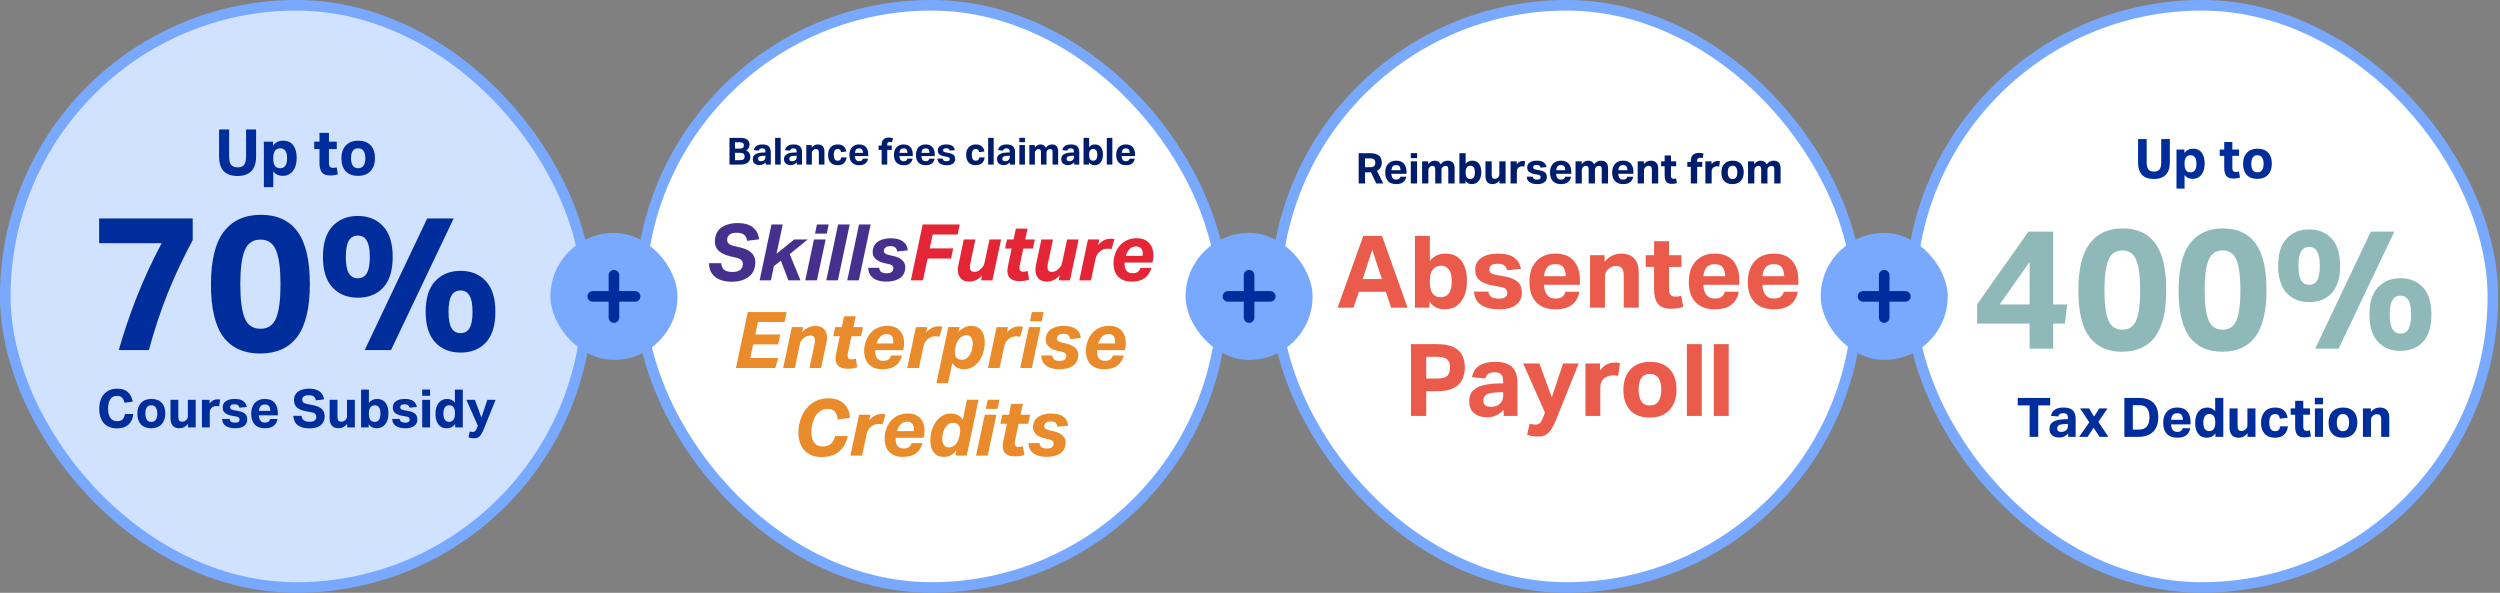 <svg width="485" height="115" viewBox="0 0 485 115" fill="none" xmlns="http://www.w3.org/2000/svg">
<rect x="0" y="0" width="485" height="115" fill="#808080" stroke="none"/>
<rect x="1.027" y="1.027" width="112.946" height="112.946" rx="56.473" fill="#D0E2FF"/>
<rect x="1.027" y="1.027" width="112.946" height="112.946" rx="56.473" stroke="#78A9FF" stroke-width="2.054"/>
<path d="M44.448 30.395C44.448 31.093 44.575 31.615 44.83 31.96C45.093 32.297 45.516 32.465 46.099 32.465C46.699 32.465 47.122 32.297 47.368 31.96C47.614 31.615 47.738 31.093 47.738 30.395V25.121H49.684V30.333C49.684 31.623 49.372 32.58 48.748 33.204C48.132 33.829 47.241 34.141 46.074 34.141C44.908 34.141 44.021 33.833 43.413 33.217C42.805 32.592 42.501 31.623 42.501 30.309V25.121H44.448V30.395ZM51.188 27.487H52.962V28.251C53.447 27.61 54.099 27.29 54.921 27.29C55.792 27.29 56.449 27.59 56.892 28.189C57.336 28.789 57.558 29.602 57.558 30.629C57.558 31.705 57.311 32.555 56.819 33.18C56.334 33.804 55.664 34.116 54.81 34.116C54.457 34.116 54.124 34.046 53.812 33.907C53.5 33.767 53.233 33.545 53.011 33.241V36.309H51.188V27.487ZM54.354 32.638C54.765 32.638 55.089 32.49 55.328 32.194C55.574 31.89 55.697 31.389 55.697 30.691C55.697 29.984 55.57 29.487 55.315 29.2C55.061 28.912 54.753 28.769 54.391 28.769C53.923 28.769 53.574 28.933 53.344 29.261C53.122 29.59 53.011 30.013 53.011 30.531V30.839C53.011 31.389 53.118 31.828 53.331 32.157C53.545 32.477 53.886 32.638 54.354 32.638ZM63.816 31.701C63.816 31.972 63.878 32.186 64.001 32.342C64.124 32.49 64.317 32.564 64.58 32.564C64.72 32.564 64.847 32.555 64.962 32.539C65.085 32.514 65.2 32.486 65.307 32.453L65.554 33.808C65.324 33.882 65.094 33.94 64.864 33.981C64.634 34.022 64.375 34.042 64.087 34.042C63.291 34.042 62.74 33.837 62.436 33.426C62.132 33.015 61.98 32.416 61.98 31.627V28.916H60.958V27.487H61.98V25.774H63.816V27.487H65.332V28.916H63.816V31.701ZM71.867 33.204C71.292 33.812 70.491 34.116 69.464 34.116C68.437 34.116 67.64 33.82 67.074 33.229C66.515 32.629 66.236 31.796 66.236 30.728C66.236 29.652 66.527 28.81 67.111 28.202C67.694 27.594 68.495 27.29 69.513 27.29C70.54 27.29 71.333 27.586 71.891 28.177C72.458 28.769 72.742 29.602 72.742 30.678C72.742 31.746 72.45 32.588 71.867 33.204ZM68.429 32.12C68.651 32.465 69 32.638 69.476 32.638C69.961 32.638 70.314 32.465 70.536 32.12C70.766 31.767 70.881 31.29 70.881 30.691C70.881 30.091 70.766 29.623 70.536 29.286C70.314 28.941 69.961 28.769 69.476 28.769C69 28.769 68.651 28.941 68.429 29.286C68.207 29.623 68.096 30.095 68.096 30.703C68.096 31.303 68.207 31.775 68.429 32.12Z" fill="#002D9C"/>
<path d="M26.554 57.569C27.934 54.07 29.536 50.607 31.36 47.182H19.235V42.377H37.385V46.59C35.561 49.967 33.947 53.392 32.542 56.867C31.162 60.317 29.943 64.001 28.883 67.919H23.043C24.004 64.518 25.174 61.068 26.554 57.569ZM40.926 55.203C40.926 50.57 41.751 47.157 43.402 44.964C45.078 42.771 47.481 41.674 50.611 41.674C53.765 41.674 56.13 42.759 57.708 44.927C59.309 47.096 60.11 50.484 60.11 55.092C60.11 59.725 59.297 63.138 57.671 65.331C56.044 67.5 53.642 68.584 50.463 68.584C47.333 68.584 44.955 67.512 43.328 65.368C41.727 63.2 40.926 59.811 40.926 55.203ZM54.418 55.166C54.418 52.184 54.134 49.991 53.568 48.587C53.001 47.182 51.99 46.48 50.536 46.48C49.058 46.48 48.035 47.182 47.468 48.587C46.902 49.967 46.618 52.16 46.618 55.166C46.618 58.148 46.902 60.329 47.468 61.709C48.035 63.089 49.058 63.779 50.536 63.779C51.99 63.779 53.001 63.089 53.568 61.709C54.134 60.304 54.418 58.123 54.418 55.166ZM82.873 42.377H88.011L75.85 67.919H70.749L82.873 42.377ZM84.425 66.403C83.193 65.073 82.577 63.101 82.577 60.489C82.577 57.852 83.193 55.869 84.425 54.538C85.682 53.207 87.321 52.542 89.341 52.542C91.387 52.542 93.026 53.207 94.258 54.538C95.49 55.869 96.106 57.852 96.106 60.489C96.106 63.101 95.502 65.073 94.295 66.403C93.087 67.734 91.436 68.4 89.341 68.4C87.296 68.4 85.657 67.734 84.425 66.403ZM91.079 63.668C91.473 63.027 91.67 61.968 91.67 60.489C91.67 59.035 91.473 57.988 91.079 57.347C90.709 56.682 90.13 56.349 89.341 56.349C88.578 56.349 87.999 56.669 87.604 57.31C87.21 57.951 87.013 59.011 87.013 60.489C87.013 61.968 87.21 63.027 87.604 63.668C87.999 64.309 88.578 64.629 89.341 64.629C90.13 64.629 90.709 64.309 91.079 63.668ZM64.501 55.758C63.269 54.427 62.653 52.456 62.653 49.843C62.653 47.207 63.269 45.223 64.501 43.892C65.758 42.561 67.397 41.896 69.418 41.896C71.463 41.896 73.102 42.561 74.334 43.892C75.566 45.223 76.182 47.207 76.182 49.843C76.182 52.456 75.579 54.427 74.371 55.758C73.163 57.088 71.512 57.754 69.418 57.754C67.372 57.754 65.734 57.088 64.501 55.758ZM71.155 53.022C71.549 52.382 71.746 51.322 71.746 49.843C71.746 48.389 71.549 47.342 71.155 46.701C70.785 46.036 70.206 45.703 69.418 45.703C68.654 45.703 68.075 46.024 67.68 46.664C67.286 47.305 67.089 48.365 67.089 49.843C67.089 51.322 67.286 52.382 67.68 53.022C68.075 53.663 68.654 53.983 69.418 53.983C70.206 53.983 70.785 53.663 71.155 53.022Z" fill="#002D9C"/>
<path d="M20.161 82.108C19.558 81.444 19.257 80.506 19.257 79.294C19.257 78.466 19.401 77.764 19.689 77.189C19.976 76.608 20.38 76.166 20.9 75.865C21.42 75.557 22.029 75.403 22.728 75.403C23.645 75.403 24.34 75.625 24.812 76.07C25.291 76.515 25.606 77.135 25.757 77.929L24.155 78.124C24.059 77.693 23.898 77.364 23.672 77.138C23.453 76.912 23.121 76.799 22.676 76.799C22.122 76.799 21.698 77.015 21.403 77.446C21.109 77.877 20.962 78.476 20.962 79.243C20.962 80.023 21.109 80.629 21.403 81.061C21.704 81.492 22.142 81.707 22.718 81.707C23.203 81.707 23.563 81.584 23.796 81.338C24.028 81.084 24.175 80.746 24.237 80.321H25.86C25.791 81.156 25.49 81.831 24.956 82.344C24.422 82.85 23.666 83.104 22.687 83.104C21.612 83.104 20.77 82.772 20.161 82.108ZM31.339 82.323C30.86 82.83 30.192 83.083 29.337 83.083C28.481 83.083 27.817 82.837 27.345 82.344C26.879 81.844 26.646 81.15 26.646 80.26C26.646 79.363 26.889 78.661 27.375 78.155C27.861 77.648 28.529 77.395 29.378 77.395C30.233 77.395 30.894 77.641 31.359 78.134C31.832 78.627 32.068 79.322 32.068 80.219C32.068 81.108 31.825 81.81 31.339 82.323ZM28.474 81.42C28.659 81.707 28.95 81.851 29.347 81.851C29.751 81.851 30.045 81.707 30.23 81.42C30.422 81.126 30.517 80.728 30.517 80.229C30.517 79.729 30.422 79.339 30.23 79.058C30.045 78.771 29.751 78.627 29.347 78.627C28.95 78.627 28.659 78.771 28.474 79.058C28.289 79.339 28.197 79.733 28.197 80.239C28.197 80.739 28.289 81.132 28.474 81.42ZM37.964 82.919H36.475V82.231C36.03 82.799 35.472 83.083 34.802 83.083C34.227 83.083 33.795 82.915 33.508 82.58C33.22 82.245 33.077 81.766 33.077 81.143V77.559H34.596V80.876C34.596 81.211 34.654 81.451 34.771 81.594C34.887 81.738 35.072 81.81 35.325 81.81C35.64 81.81 35.907 81.701 36.126 81.481C36.229 81.379 36.308 81.269 36.362 81.153C36.417 81.037 36.444 80.893 36.444 80.722V77.559H37.964V82.919ZM39.174 77.559H40.663V78.268C41.053 77.734 41.56 77.467 42.183 77.467C42.279 77.467 42.367 77.47 42.45 77.477C42.539 77.484 42.621 77.498 42.696 77.518L42.522 78.822C42.432 78.808 42.347 78.798 42.265 78.791C42.183 78.778 42.094 78.771 41.998 78.771C41.834 78.771 41.676 78.795 41.526 78.843C41.382 78.884 41.245 78.956 41.115 79.058C40.985 79.161 40.882 79.287 40.807 79.438C40.731 79.589 40.694 79.767 40.694 79.972V82.919H39.174V77.559ZM43.077 81.276H44.535C44.583 81.536 44.693 81.721 44.864 81.831C45.042 81.94 45.288 81.995 45.603 81.995C45.925 81.995 46.151 81.944 46.281 81.841C46.411 81.731 46.476 81.588 46.476 81.41C46.476 81.252 46.428 81.122 46.332 81.019C46.243 80.917 46.058 80.841 45.778 80.793L45.172 80.691C44.501 80.575 44.005 80.393 43.683 80.147C43.361 79.9 43.2 79.531 43.2 79.038C43.2 78.517 43.409 78.114 43.827 77.826C44.251 77.539 44.812 77.395 45.511 77.395C46.27 77.395 46.832 77.535 47.194 77.816C47.557 78.097 47.787 78.473 47.882 78.945L46.465 79.099C46.404 78.88 46.305 78.716 46.168 78.606C46.031 78.49 45.812 78.432 45.511 78.432C45.189 78.432 44.963 78.487 44.833 78.596C44.703 78.706 44.638 78.836 44.638 78.986C44.638 79.144 44.689 79.27 44.792 79.366C44.895 79.455 45.093 79.527 45.387 79.582L46.055 79.695C46.76 79.825 47.253 80.017 47.533 80.27C47.821 80.523 47.965 80.9 47.965 81.399C47.965 81.919 47.766 82.33 47.369 82.631C46.979 82.933 46.397 83.083 45.623 83.083C44.877 83.083 44.278 82.939 43.827 82.652C43.375 82.365 43.125 81.906 43.077 81.276ZM51.396 83.083C50.54 83.083 49.883 82.84 49.424 82.354C48.966 81.868 48.736 81.18 48.736 80.29C48.736 79.674 48.846 79.151 49.065 78.719C49.284 78.288 49.592 77.96 49.989 77.734C50.386 77.508 50.851 77.395 51.385 77.395C52.214 77.395 52.837 77.638 53.254 78.124C53.678 78.61 53.891 79.26 53.891 80.075V80.578H50.215C50.276 81.516 50.663 81.985 51.375 81.985C51.697 81.985 51.936 81.923 52.094 81.8C52.251 81.677 52.357 81.505 52.412 81.286H53.839C53.737 81.861 53.483 82.306 53.08 82.621C52.676 82.929 52.114 83.083 51.396 83.083ZM50.225 79.705H52.453C52.433 79.301 52.347 78.997 52.197 78.791C52.053 78.579 51.782 78.473 51.385 78.473C50.995 78.473 50.715 78.582 50.543 78.802C50.372 79.014 50.266 79.315 50.225 79.705ZM62.236 82.477C61.736 82.895 60.996 83.104 60.018 83.104C59.08 83.104 58.341 82.905 57.8 82.508C57.259 82.111 56.954 81.499 56.886 80.67H58.488C58.549 81.067 58.707 81.358 58.96 81.543C59.22 81.728 59.597 81.82 60.09 81.82C60.562 81.82 60.89 81.731 61.075 81.553C61.267 81.375 61.363 81.15 61.363 80.876C61.363 80.657 61.294 80.468 61.157 80.311C61.027 80.153 60.76 80.04 60.356 79.972L59.391 79.787C58.611 79.644 58.022 79.407 57.625 79.079C57.235 78.743 57.04 78.254 57.04 77.611C57.04 77.131 57.16 76.727 57.399 76.399C57.646 76.07 57.988 75.824 58.426 75.66C58.864 75.488 59.374 75.403 59.956 75.403C60.593 75.403 61.113 75.492 61.517 75.67C61.928 75.848 62.239 76.094 62.451 76.409C62.67 76.717 62.807 77.073 62.862 77.477L61.301 77.672C61.212 77.33 61.068 77.08 60.87 76.922C60.678 76.758 60.363 76.676 59.925 76.676C59.46 76.676 59.128 76.755 58.929 76.912C58.731 77.07 58.632 77.272 58.632 77.518C58.632 77.764 58.707 77.953 58.857 78.083C59.008 78.213 59.272 78.316 59.648 78.391L60.654 78.586C61.469 78.743 62.061 78.997 62.431 79.346C62.8 79.688 62.985 80.174 62.985 80.804C62.985 81.495 62.735 82.053 62.236 82.477ZM68.838 82.919H67.349V82.231C66.904 82.799 66.346 83.083 65.675 83.083C65.1 83.083 64.669 82.915 64.382 82.58C64.094 82.245 63.95 81.766 63.95 81.143V77.559H65.47V80.876C65.47 81.211 65.528 81.451 65.645 81.594C65.761 81.738 65.946 81.81 66.199 81.81C66.514 81.81 66.781 81.701 67 81.481C67.103 81.379 67.181 81.269 67.236 81.153C67.291 81.037 67.318 80.893 67.318 80.722V77.559H68.838V82.919ZM70.048 75.588H71.567V78.144C71.965 77.645 72.495 77.395 73.159 77.395C73.885 77.395 74.432 77.645 74.802 78.144C75.172 78.644 75.356 79.322 75.356 80.177C75.356 81.074 75.151 81.783 74.74 82.303C74.336 82.823 73.779 83.083 73.067 83.083C72.759 83.083 72.471 83.022 72.204 82.898C71.944 82.768 71.718 82.566 71.526 82.293V82.919H70.048V75.588ZM72.718 78.627C72.362 78.627 72.081 78.757 71.876 79.017C71.67 79.277 71.567 79.637 71.567 80.095V80.352C71.567 80.859 71.663 81.235 71.855 81.481C72.054 81.728 72.331 81.851 72.687 81.851C73.029 81.851 73.299 81.728 73.498 81.481C73.703 81.228 73.806 80.811 73.806 80.229C73.806 79.64 73.7 79.226 73.488 78.986C73.275 78.747 73.019 78.627 72.718 78.627ZM76.077 81.276H77.535C77.582 81.536 77.692 81.721 77.863 81.831C78.041 81.94 78.288 81.995 78.603 81.995C78.924 81.995 79.15 81.944 79.28 81.841C79.41 81.731 79.475 81.588 79.475 81.41C79.475 81.252 79.427 81.122 79.332 81.019C79.243 80.917 79.058 80.841 78.777 80.793L78.171 80.691C77.5 80.575 77.004 80.393 76.682 80.147C76.361 79.9 76.2 79.531 76.2 79.038C76.2 78.517 76.409 78.114 76.826 77.826C77.251 77.539 77.812 77.395 78.51 77.395C79.27 77.395 79.831 77.535 80.194 77.816C80.557 78.097 80.786 78.473 80.882 78.945L79.465 79.099C79.403 78.88 79.304 78.716 79.167 78.606C79.03 78.49 78.811 78.432 78.51 78.432C78.188 78.432 77.962 78.487 77.832 78.596C77.702 78.706 77.637 78.836 77.637 78.986C77.637 79.144 77.689 79.27 77.791 79.366C77.894 79.455 78.093 79.527 78.387 79.582L79.054 79.695C79.759 79.825 80.252 80.017 80.533 80.27C80.82 80.523 80.964 80.9 80.964 81.399C80.964 81.919 80.766 82.33 80.368 82.631C79.978 82.933 79.397 83.083 78.623 83.083C77.877 83.083 77.278 82.939 76.826 82.652C76.374 82.365 76.124 81.906 76.077 81.276ZM81.91 77.559H83.43V82.919H81.91V77.559ZM81.9 75.567H83.44V76.789H81.9V75.567ZM89.781 82.919H88.303V82.272C88.104 82.532 87.872 82.734 87.605 82.878C87.338 83.015 87.026 83.083 86.67 83.083C86.191 83.083 85.787 82.967 85.459 82.734C85.137 82.501 84.894 82.176 84.73 81.759C84.565 81.334 84.483 80.845 84.483 80.29C84.483 79.394 84.685 78.689 85.089 78.175C85.5 77.655 86.061 77.395 86.773 77.395C87.054 77.395 87.321 77.45 87.574 77.559C87.834 77.669 88.06 77.847 88.251 78.093V75.588H89.781V82.919ZM87.122 81.841C87.492 81.841 87.772 81.711 87.964 81.451C88.162 81.184 88.262 80.824 88.262 80.373V80.116C88.262 79.609 88.166 79.233 87.974 78.986C87.783 78.74 87.509 78.617 87.153 78.617C86.817 78.617 86.544 78.743 86.331 78.997C86.126 79.25 86.023 79.661 86.023 80.229C86.023 80.817 86.129 81.235 86.342 81.481C86.561 81.721 86.821 81.841 87.122 81.841ZM93.9 83.135C93.723 83.586 93.548 83.949 93.377 84.223C93.213 84.504 93.021 84.706 92.802 84.829C92.59 84.959 92.319 85.024 91.991 85.024C91.799 85.024 91.611 85.01 91.426 84.983C91.241 84.955 91.06 84.907 90.882 84.839L91.128 83.71C91.265 83.744 91.378 83.768 91.467 83.781C91.563 83.795 91.655 83.802 91.744 83.802C91.943 83.802 92.097 83.74 92.206 83.617C92.323 83.501 92.436 83.292 92.545 82.991L92.699 82.57L90.471 77.559H92.124L93.397 81.009L94.547 77.559H96.139L93.9 83.135Z" fill="#002D9C"/>
<rect x="124.241" y="1.027" width="112.946" height="112.946" rx="56.473" fill="white"/>
<rect x="124.241" y="1.027" width="112.946" height="112.946" rx="56.473" stroke="#78A9FF" stroke-width="2.054"/>
<path d="M141.52 26.742H143.585C144.031 26.742 144.387 26.798 144.654 26.909C144.92 27.016 145.112 27.169 145.228 27.367C145.349 27.566 145.41 27.801 145.41 28.073C145.41 28.315 145.354 28.531 145.243 28.72C145.136 28.904 144.962 29.059 144.719 29.185C145.025 29.311 145.24 29.481 145.366 29.694C145.497 29.907 145.563 30.15 145.563 30.421C145.563 30.877 145.408 31.243 145.097 31.519C144.787 31.795 144.295 31.934 143.621 31.934H141.52V26.742ZM143.527 31.076C143.881 31.076 144.123 31.015 144.254 30.894C144.39 30.768 144.458 30.591 144.458 30.363C144.458 30.121 144.387 29.941 144.247 29.825C144.106 29.704 143.873 29.643 143.549 29.643H142.589V31.076H143.527ZM143.498 28.829C143.784 28.829 143.99 28.778 144.116 28.676C144.247 28.569 144.312 28.412 144.312 28.203C144.312 27.99 144.244 27.837 144.109 27.745C143.978 27.648 143.755 27.6 143.44 27.6H142.589V28.829H143.498ZM149.534 31.934H148.538V31.49C148.387 31.655 148.215 31.786 148.021 31.883C147.832 31.98 147.602 32.028 147.33 32.028C146.948 32.028 146.637 31.929 146.4 31.73C146.162 31.531 146.043 31.25 146.043 30.887C146.043 30.552 146.131 30.295 146.305 30.116C146.485 29.932 146.72 29.801 147.011 29.723C147.301 29.646 147.616 29.602 147.956 29.592L148.501 29.57V29.432C148.501 29.2 148.453 29.032 148.356 28.931C148.259 28.829 148.104 28.778 147.89 28.778C147.682 28.778 147.524 28.817 147.418 28.894C147.316 28.967 147.248 29.076 147.214 29.221L146.247 29.134C146.315 28.756 146.489 28.477 146.771 28.298C147.052 28.114 147.435 28.022 147.919 28.022C148.491 28.022 148.903 28.15 149.156 28.407C149.408 28.664 149.534 29.042 149.534 29.541V31.934ZM147.999 30.232C147.65 30.247 147.408 30.302 147.272 30.399C147.137 30.496 147.069 30.637 147.069 30.821C147.069 30.962 147.11 31.073 147.192 31.156C147.28 31.233 147.418 31.272 147.607 31.272C147.878 31.272 148.094 31.202 148.254 31.061C148.419 30.921 148.501 30.724 148.501 30.472V30.21L147.999 30.232ZM150.373 26.742H151.449V31.934H150.373V26.742ZM155.591 31.934H154.595V31.49C154.444 31.655 154.272 31.786 154.078 31.883C153.889 31.98 153.659 32.028 153.387 32.028C153.005 32.028 152.694 31.929 152.457 31.73C152.219 31.531 152.1 31.25 152.1 30.887C152.1 30.552 152.188 30.295 152.362 30.116C152.542 29.932 152.777 29.801 153.068 29.723C153.358 29.646 153.673 29.602 154.013 29.592L154.558 29.57V29.432C154.558 29.2 154.51 29.032 154.413 28.931C154.316 28.829 154.161 28.778 153.947 28.778C153.739 28.778 153.581 28.817 153.475 28.894C153.373 28.967 153.305 29.076 153.271 29.221L152.304 29.134C152.372 28.756 152.546 28.477 152.828 28.298C153.109 28.114 153.492 28.022 153.976 28.022C154.548 28.022 154.96 28.15 155.213 28.407C155.465 28.664 155.591 29.042 155.591 29.541V31.934ZM154.056 30.232C153.707 30.247 153.465 30.302 153.329 30.399C153.194 30.496 153.126 30.637 153.126 30.821C153.126 30.962 153.167 31.073 153.249 31.156C153.337 31.233 153.475 31.272 153.664 31.272C153.935 31.272 154.151 31.202 154.311 31.061C154.476 30.921 154.558 30.724 154.558 30.472V30.21L154.056 30.232ZM156.423 28.138H157.477V28.618C157.666 28.39 157.86 28.235 158.059 28.152C158.257 28.065 158.464 28.022 158.677 28.022C159.094 28.022 159.409 28.14 159.622 28.378C159.835 28.611 159.942 28.948 159.942 29.389V31.934H158.859V29.592C158.859 29.35 158.813 29.178 158.72 29.076C158.633 28.969 158.497 28.916 158.313 28.916C158.207 28.916 158.1 28.935 157.993 28.974C157.892 29.013 157.802 29.074 157.724 29.156C157.652 29.229 157.596 29.306 157.557 29.389C157.518 29.471 157.499 29.578 157.499 29.709V31.934H156.423V28.138ZM161.147 28.567C161.481 28.203 161.942 28.022 162.528 28.022C163.018 28.022 163.401 28.143 163.677 28.385C163.958 28.623 164.13 28.957 164.193 29.389L163.168 29.512C163.134 29.318 163.069 29.168 162.972 29.061C162.875 28.95 162.727 28.894 162.528 28.894C162.247 28.894 162.046 28.998 161.925 29.207C161.804 29.41 161.743 29.684 161.743 30.029C161.743 30.373 161.804 30.651 161.925 30.865C162.046 31.073 162.247 31.177 162.528 31.177C162.742 31.177 162.899 31.122 163.001 31.01C163.108 30.894 163.175 30.734 163.204 30.53H164.237C164.179 31.015 164.004 31.391 163.713 31.657C163.423 31.919 163.018 32.05 162.499 32.05C161.903 32.05 161.445 31.873 161.125 31.519C160.805 31.16 160.645 30.673 160.645 30.058C160.645 29.427 160.812 28.931 161.147 28.567ZM166.675 32.05C166.069 32.05 165.604 31.878 165.279 31.534C164.954 31.189 164.792 30.702 164.792 30.072C164.792 29.636 164.869 29.265 165.025 28.96C165.18 28.654 165.398 28.422 165.679 28.262C165.96 28.102 166.29 28.022 166.668 28.022C167.254 28.022 167.696 28.194 167.991 28.538C168.292 28.882 168.442 29.343 168.442 29.919V30.276H165.839C165.883 30.94 166.156 31.272 166.661 31.272C166.888 31.272 167.058 31.228 167.17 31.141C167.281 31.054 167.356 30.933 167.395 30.777H168.406C168.333 31.185 168.154 31.5 167.868 31.723C167.582 31.941 167.184 32.05 166.675 32.05ZM165.846 29.658H167.424C167.41 29.372 167.349 29.156 167.242 29.011C167.14 28.86 166.949 28.785 166.668 28.785C166.392 28.785 166.193 28.863 166.072 29.018C165.95 29.168 165.875 29.381 165.846 29.658ZM171.043 29.083H170.44V28.24H171.043V28.044C171.043 27.593 171.167 27.253 171.414 27.026C171.666 26.798 171.996 26.684 172.403 26.684C172.529 26.684 172.662 26.694 172.803 26.713C172.948 26.732 173.089 26.761 173.224 26.8L173.079 27.578C173.001 27.554 172.926 27.539 172.854 27.535C172.786 27.525 172.72 27.52 172.657 27.52C172.492 27.52 172.362 27.559 172.265 27.636C172.172 27.714 172.126 27.847 172.126 28.036V28.24H172.999V29.083H172.126V31.934H171.043V29.083ZM175.31 32.05C174.704 32.05 174.238 31.878 173.914 31.534C173.589 31.189 173.426 30.702 173.426 30.072C173.426 29.636 173.504 29.265 173.659 28.96C173.814 28.654 174.032 28.422 174.314 28.262C174.595 28.102 174.924 28.022 175.302 28.022C175.889 28.022 176.33 28.194 176.626 28.538C176.926 28.882 177.077 29.343 177.077 29.919V30.276H174.474C174.517 30.94 174.791 31.272 175.295 31.272C175.523 31.272 175.693 31.228 175.804 31.141C175.916 31.054 175.991 30.933 176.03 30.777H177.04C176.968 31.185 176.788 31.5 176.502 31.723C176.216 31.941 175.819 32.05 175.31 32.05ZM174.481 29.658H176.059C176.044 29.372 175.984 29.156 175.877 29.011C175.775 28.86 175.584 28.785 175.302 28.785C175.026 28.785 174.827 28.863 174.706 29.018C174.585 29.168 174.51 29.381 174.481 29.658ZM179.577 32.05C178.971 32.05 178.506 31.878 178.181 31.534C177.856 31.189 177.694 30.702 177.694 30.072C177.694 29.636 177.772 29.265 177.927 28.96C178.082 28.654 178.3 28.422 178.581 28.262C178.862 28.102 179.192 28.022 179.57 28.022C180.157 28.022 180.598 28.194 180.893 28.538C181.194 28.882 181.344 29.343 181.344 29.919V30.276H178.741C178.785 30.94 179.059 31.272 179.563 31.272C179.791 31.272 179.96 31.228 180.072 31.141C180.183 31.054 180.258 30.933 180.297 30.777H181.308C181.235 31.185 181.056 31.5 180.77 31.723C180.484 31.941 180.086 32.05 179.577 32.05ZM178.748 29.658H180.326C180.312 29.372 180.251 29.156 180.144 29.011C180.043 28.86 179.851 28.785 179.57 28.785C179.294 28.785 179.095 28.863 178.974 29.018C178.853 29.168 178.777 29.381 178.748 29.658ZM181.845 30.77H182.878C182.912 30.954 182.989 31.085 183.11 31.163C183.237 31.24 183.411 31.279 183.634 31.279C183.862 31.279 184.022 31.243 184.114 31.17C184.206 31.093 184.252 30.991 184.252 30.865C184.252 30.753 184.218 30.661 184.15 30.588C184.087 30.516 183.956 30.462 183.758 30.428L183.329 30.356C182.854 30.273 182.502 30.145 182.274 29.97C182.046 29.796 181.933 29.534 181.933 29.185C181.933 28.817 182.08 28.531 182.376 28.327C182.677 28.123 183.074 28.022 183.569 28.022C184.107 28.022 184.504 28.121 184.761 28.32C185.018 28.518 185.18 28.785 185.248 29.12L184.245 29.229C184.201 29.074 184.131 28.957 184.034 28.88C183.937 28.797 183.782 28.756 183.569 28.756C183.341 28.756 183.181 28.795 183.089 28.872C182.997 28.95 182.951 29.042 182.951 29.149C182.951 29.26 182.987 29.35 183.06 29.418C183.132 29.481 183.273 29.532 183.481 29.57L183.954 29.65C184.453 29.742 184.802 29.878 185.001 30.058C185.205 30.237 185.306 30.504 185.306 30.858C185.306 31.226 185.166 31.517 184.885 31.73C184.608 31.943 184.196 32.05 183.649 32.05C183.12 32.05 182.696 31.948 182.376 31.744C182.056 31.541 181.879 31.216 181.845 30.77ZM187.931 28.567C188.265 28.203 188.726 28.022 189.313 28.022C189.802 28.022 190.185 28.143 190.461 28.385C190.743 28.623 190.915 28.957 190.978 29.389L189.952 29.512C189.918 29.318 189.853 29.168 189.756 29.061C189.659 28.95 189.511 28.894 189.313 28.894C189.031 28.894 188.83 28.998 188.709 29.207C188.588 29.41 188.527 29.684 188.527 30.029C188.527 30.373 188.588 30.651 188.709 30.865C188.83 31.073 189.031 31.177 189.313 31.177C189.526 31.177 189.683 31.122 189.785 31.01C189.892 30.894 189.96 30.734 189.989 30.53H191.021C190.963 31.015 190.789 31.391 190.498 31.657C190.207 31.919 189.802 32.05 189.283 32.05C188.687 32.05 188.229 31.873 187.909 31.519C187.589 31.16 187.429 30.673 187.429 30.058C187.429 29.427 187.597 28.931 187.931 28.567ZM191.7 26.742H192.776V31.934H191.7V26.742ZM196.917 31.934H195.921V31.49C195.771 31.655 195.599 31.786 195.405 31.883C195.216 31.98 194.986 32.028 194.714 32.028C194.331 32.028 194.021 31.929 193.784 31.73C193.546 31.531 193.427 31.25 193.427 30.887C193.427 30.552 193.515 30.295 193.689 30.116C193.868 29.932 194.103 29.801 194.394 29.723C194.685 29.646 195 29.602 195.34 29.592L195.885 29.57V29.432C195.885 29.2 195.836 29.032 195.74 28.931C195.643 28.829 195.487 28.778 195.274 28.778C195.066 28.778 194.908 28.817 194.802 28.894C194.7 28.967 194.632 29.076 194.598 29.221L193.631 29.134C193.699 28.756 193.873 28.477 194.154 28.298C194.436 28.114 194.818 28.022 195.303 28.022C195.875 28.022 196.287 28.15 196.539 28.407C196.791 28.664 196.917 29.042 196.917 29.541V31.934ZM195.383 30.232C195.034 30.247 194.792 30.302 194.656 30.399C194.52 30.496 194.452 30.637 194.452 30.821C194.452 30.962 194.494 31.073 194.576 31.156C194.663 31.233 194.802 31.272 194.991 31.272C195.262 31.272 195.478 31.202 195.638 31.061C195.803 30.921 195.885 30.724 195.885 30.472V30.21L195.383 30.232ZM197.757 28.138H198.833V31.934H197.757V28.138ZM197.749 26.727H198.84V27.593H197.749V26.727ZM199.695 28.138H200.749V28.625C201.05 28.223 201.418 28.022 201.855 28.022C202.359 28.022 202.703 28.233 202.887 28.654C203.202 28.233 203.605 28.022 204.094 28.022C204.472 28.022 204.763 28.131 204.967 28.349C205.175 28.567 205.279 28.897 205.279 29.338V31.934H204.196V29.512C204.196 29.284 204.157 29.129 204.08 29.047C204.002 28.96 203.888 28.916 203.738 28.916C203.646 28.916 203.556 28.933 203.469 28.967C203.382 28.996 203.299 29.047 203.222 29.12C203.163 29.178 203.115 29.246 203.076 29.323C203.042 29.401 203.025 29.488 203.025 29.585V31.934H201.949V29.52C201.949 29.301 201.908 29.146 201.826 29.054C201.748 28.962 201.634 28.916 201.484 28.916C201.29 28.916 201.12 28.991 200.975 29.141C200.926 29.195 200.88 29.263 200.837 29.345C200.793 29.427 200.771 29.532 200.771 29.658V31.934H199.695V28.138ZM209.379 31.934H208.383V31.49C208.233 31.655 208.061 31.786 207.867 31.883C207.678 31.98 207.448 32.028 207.176 32.028C206.793 32.028 206.483 31.929 206.245 31.73C206.008 31.531 205.889 31.25 205.889 30.887C205.889 30.552 205.976 30.295 206.151 30.116C206.33 29.932 206.565 29.801 206.856 29.723C207.147 29.646 207.462 29.602 207.802 29.592L208.347 29.57V29.432C208.347 29.2 208.298 29.032 208.201 28.931C208.105 28.829 207.949 28.778 207.736 28.778C207.528 28.778 207.37 28.817 207.263 28.894C207.162 28.967 207.094 29.076 207.06 29.221L206.093 29.134C206.161 28.756 206.335 28.477 206.616 28.298C206.897 28.114 207.28 28.022 207.765 28.022C208.337 28.022 208.749 28.15 209.001 28.407C209.253 28.664 209.379 29.042 209.379 29.541V31.934ZM207.845 30.232C207.496 30.247 207.254 30.302 207.118 30.399C206.982 30.496 206.914 30.637 206.914 30.821C206.914 30.962 206.956 31.073 207.038 31.156C207.125 31.233 207.263 31.272 207.453 31.272C207.724 31.272 207.94 31.202 208.1 31.061C208.264 30.921 208.347 30.724 208.347 30.472V30.21L207.845 30.232ZM210.211 26.742H211.288V28.552C211.569 28.199 211.944 28.022 212.415 28.022C212.928 28.022 213.316 28.199 213.578 28.552C213.84 28.906 213.971 29.386 213.971 29.992C213.971 30.627 213.825 31.129 213.534 31.497C213.248 31.866 212.853 32.05 212.349 32.05C212.131 32.05 211.927 32.006 211.738 31.919C211.554 31.827 211.394 31.684 211.258 31.49V31.934H210.211V26.742ZM212.102 28.894C211.85 28.894 211.651 28.986 211.506 29.171C211.36 29.355 211.288 29.609 211.288 29.934V30.116C211.288 30.474 211.355 30.741 211.491 30.916C211.632 31.09 211.828 31.177 212.08 31.177C212.323 31.177 212.514 31.09 212.655 30.916C212.8 30.736 212.873 30.441 212.873 30.029C212.873 29.612 212.798 29.318 212.647 29.149C212.497 28.979 212.315 28.894 212.102 28.894ZM214.721 26.742H215.797V31.934H214.721V26.742ZM218.426 32.05C217.82 32.05 217.355 31.878 217.03 31.534C216.705 31.189 216.543 30.702 216.543 30.072C216.543 29.636 216.62 29.265 216.775 28.96C216.93 28.654 217.149 28.422 217.43 28.262C217.711 28.102 218.041 28.022 218.419 28.022C219.005 28.022 219.446 28.194 219.742 28.538C220.043 28.882 220.193 29.343 220.193 29.919V30.276H217.59C217.633 30.94 217.907 31.272 218.411 31.272C218.639 31.272 218.809 31.228 218.92 31.141C219.032 31.054 219.107 30.933 219.146 30.777H220.156C220.084 31.185 219.904 31.5 219.618 31.723C219.332 31.941 218.935 32.05 218.426 32.05ZM217.597 29.658H219.175C219.16 29.372 219.1 29.156 218.993 29.011C218.891 28.86 218.7 28.785 218.419 28.785C218.142 28.785 217.944 28.863 217.822 29.018C217.701 29.168 217.626 29.381 217.597 29.658Z" fill="#001C6C"/>
<path d="M146.063 49.361C146.529 49.988 146.65 50.813 146.428 51.836C146.235 52.727 145.739 53.42 144.94 53.916C144.15 54.412 143.168 54.66 141.994 54.66C141.164 54.66 140.415 54.539 139.747 54.296C139.078 54.042 138.547 53.653 138.152 53.126C137.767 52.59 137.565 51.901 137.545 51.061H139.914C139.964 51.648 140.162 52.079 140.506 52.352C140.86 52.625 141.397 52.762 142.115 52.762C142.713 52.762 143.168 52.656 143.482 52.443C143.806 52.23 144.003 51.947 144.074 51.593C144.165 51.157 144.109 50.813 143.907 50.56C143.705 50.297 143.365 50.115 142.89 50.014L141.599 49.71C140.506 49.447 139.706 49.017 139.2 48.419C138.704 47.812 138.567 46.992 138.79 45.959C138.972 45.089 139.448 44.426 140.217 43.97C140.987 43.505 141.953 43.272 143.117 43.272C144.393 43.272 145.38 43.555 146.078 44.122C146.777 44.689 147.167 45.458 147.248 46.43L144.94 46.719C144.859 46.182 144.661 45.787 144.347 45.534C144.044 45.281 143.578 45.155 142.95 45.155C142.363 45.155 141.923 45.251 141.629 45.443C141.346 45.635 141.174 45.873 141.113 46.157C141.022 46.612 141.088 46.962 141.31 47.205C141.533 47.437 141.893 47.609 142.389 47.721L143.725 48.04C144.818 48.293 145.598 48.733 146.063 49.361ZM149.662 43.545H151.849L150.649 49.224L154.081 46.461H156.693L153.2 49.3L155.296 54.387H152.942L151.499 50.575L150.133 51.638L149.556 54.387H147.369L149.662 43.545ZM157.907 46.461H160.17L158.484 54.387H156.222L157.907 46.461ZM158.484 43.545H160.762L160.398 45.322H158.12L158.484 43.545ZM162.593 43.545H164.84L162.547 54.387H160.3L162.593 43.545ZM166.656 43.545H168.903L166.61 54.387H164.363L166.656 43.545ZM175.198 50.651C175.613 51.127 175.725 51.77 175.532 52.58C175.37 53.268 174.96 53.784 174.303 54.129C173.655 54.463 172.865 54.63 171.934 54.63C171.286 54.63 170.699 54.539 170.172 54.356C169.646 54.164 169.226 53.87 168.912 53.476C168.608 53.081 168.451 52.575 168.441 51.957H170.582C170.603 52.352 170.744 52.63 171.007 52.792C171.271 52.944 171.605 53.02 172.01 53.02C172.394 53.02 172.688 52.954 172.89 52.823C173.093 52.691 173.219 52.514 173.27 52.291C173.351 51.988 173.316 51.755 173.164 51.593C173.022 51.431 172.789 51.314 172.465 51.243L171.615 51.061C170.754 50.869 170.122 50.54 169.717 50.074C169.312 49.599 169.195 48.991 169.368 48.252C169.519 47.594 169.904 47.093 170.522 46.749C171.149 46.395 171.908 46.218 172.799 46.218C173.822 46.218 174.611 46.425 175.168 46.84C175.735 47.245 176.049 47.822 176.109 48.571L174.044 48.784C173.994 48.44 173.872 48.181 173.68 48.009C173.488 47.837 173.179 47.751 172.754 47.751C172.369 47.751 172.075 47.817 171.873 47.949C171.681 48.08 171.559 48.242 171.509 48.434C171.428 48.769 171.483 49.006 171.676 49.148C171.878 49.29 172.151 49.401 172.496 49.482L173.255 49.649C174.135 49.842 174.783 50.176 175.198 50.651Z" fill="#46308D"/>
<path d="M178.997 43.545H186.194L185.784 45.504H180.94L180.363 48.191H184.919L184.509 50.15H179.953L179.058 54.387H176.704L178.997 43.545ZM192.527 54.387H190.34L190.537 53.4C190.163 53.825 189.763 54.139 189.338 54.341C188.913 54.533 188.483 54.63 188.047 54.63C187.46 54.63 186.984 54.493 186.62 54.22C186.266 53.936 186.028 53.557 185.906 53.081C185.785 52.605 185.79 52.063 185.921 51.456L186.969 46.461H189.232L188.214 51.228C188.123 51.664 188.133 52.028 188.245 52.322C188.356 52.605 188.614 52.747 189.019 52.747C189.515 52.747 189.94 52.554 190.295 52.17C190.467 51.998 190.608 51.836 190.72 51.684C190.841 51.522 190.927 51.314 190.978 51.061L191.965 46.461H194.212L192.527 54.387ZM196.26 48.222H194.984L195.364 46.461H196.639L197.08 44.35H199.342L198.887 46.461H200.754L200.375 48.222H198.522L197.808 51.562C197.738 51.907 197.753 52.185 197.854 52.398C197.955 52.61 198.178 52.716 198.522 52.716C198.684 52.716 198.831 52.701 198.962 52.671C199.094 52.641 199.231 52.605 199.372 52.565L199.631 54.25C199.114 54.442 198.507 54.539 197.808 54.539C196.857 54.539 196.189 54.291 195.804 53.794C195.43 53.298 195.338 52.59 195.531 51.669L196.26 48.222ZM207.578 54.387H205.391L205.588 53.4C205.214 53.825 204.814 54.139 204.389 54.341C203.964 54.533 203.533 54.63 203.098 54.63C202.511 54.63 202.035 54.493 201.671 54.22C201.317 53.936 201.079 53.557 200.957 53.081C200.836 52.605 200.841 52.063 200.972 51.456L202.02 46.461H204.283L203.265 51.228C203.174 51.664 203.184 52.028 203.296 52.322C203.407 52.605 203.665 52.747 204.07 52.747C204.566 52.747 204.991 52.554 205.345 52.17C205.518 51.998 205.659 51.836 205.771 51.684C205.892 51.522 205.978 51.314 206.029 51.061L207.016 46.461H209.263L207.578 54.387ZM211.068 46.461H213.269L213.042 47.523C213.416 47.098 213.801 46.789 214.196 46.597C214.601 46.405 215.021 46.309 215.456 46.309C215.598 46.309 215.729 46.319 215.851 46.339C215.982 46.359 216.099 46.385 216.2 46.415L215.638 48.328C215.507 48.298 215.38 48.278 215.258 48.267C215.147 48.247 215.021 48.237 214.879 48.237C214.626 48.237 214.373 48.278 214.12 48.358C213.877 48.429 213.644 48.561 213.421 48.753C213.198 48.925 213.011 49.123 212.859 49.346C212.718 49.568 212.611 49.842 212.54 50.166L211.645 54.387H209.382L211.068 46.461ZM219.562 54.63C218.792 54.63 218.155 54.493 217.648 54.22C217.152 53.946 216.773 53.582 216.51 53.126C216.256 52.661 216.1 52.15 216.039 51.593C215.988 51.036 216.024 50.474 216.145 49.907C216.287 49.239 216.54 48.627 216.904 48.07C217.279 47.513 217.765 47.068 218.362 46.734C218.969 46.39 219.688 46.218 220.518 46.218C221.227 46.218 221.809 46.349 222.264 46.612C222.73 46.876 223.079 47.225 223.312 47.66C223.545 48.085 223.687 48.556 223.737 49.072C223.788 49.588 223.758 50.1 223.646 50.606L223.57 50.925H218.165C218.144 51.289 218.175 51.633 218.256 51.957C218.347 52.271 218.509 52.524 218.742 52.716C218.974 52.909 219.309 53.005 219.744 53.005C220.179 53.005 220.513 52.914 220.746 52.732C220.979 52.549 221.146 52.296 221.247 51.972H223.358C223.155 52.803 222.74 53.455 222.113 53.931C221.485 54.397 220.635 54.63 219.562 54.63ZM219.091 48.374C218.777 48.738 218.544 49.158 218.392 49.634H221.657C221.738 49.077 221.672 48.637 221.46 48.313C221.257 47.979 220.898 47.812 220.382 47.812C219.835 47.812 219.405 47.999 219.091 48.374Z" fill="#E32536"/>
<path d="M145.069 60.545H152.601L152.191 62.474H147.028L146.527 64.888H151.371L150.961 66.816H146.117L145.555 69.458H150.991L150.399 71.387H142.776L145.069 60.545ZM153.622 63.461H155.824L155.596 64.478C155.991 64.032 156.406 63.714 156.841 63.521C157.276 63.319 157.722 63.218 158.177 63.218C158.775 63.218 159.255 63.354 159.62 63.627C159.984 63.901 160.227 64.275 160.349 64.751C160.48 65.227 160.48 65.774 160.349 66.391L159.286 71.387H157.038L158.041 66.619C158.142 66.153 158.127 65.784 157.995 65.51C157.874 65.227 157.61 65.085 157.205 65.085C156.78 65.085 156.37 65.237 155.976 65.541C155.783 65.693 155.616 65.865 155.474 66.057C155.333 66.239 155.232 66.472 155.171 66.755L154.199 71.387H151.936L153.622 63.461ZM162.925 65.222H161.65L162.029 63.461H163.305L163.745 61.35H166.008L165.552 63.461H167.42L167.04 65.222H165.188L164.474 68.562C164.403 68.907 164.418 69.185 164.519 69.398C164.621 69.61 164.843 69.716 165.188 69.716C165.35 69.716 165.496 69.701 165.628 69.671C165.76 69.641 165.896 69.605 166.038 69.565L166.296 71.25C165.78 71.442 165.172 71.539 164.474 71.539C163.522 71.539 162.854 71.291 162.47 70.794C162.095 70.299 162.004 69.59 162.196 68.669L162.925 65.222ZM171.191 71.63C170.422 71.63 169.784 71.493 169.278 71.22C168.782 70.946 168.402 70.582 168.139 70.126C167.886 69.661 167.729 69.15 167.668 68.593C167.618 68.036 167.653 67.474 167.775 66.907C167.916 66.239 168.169 65.627 168.534 65.07C168.908 64.513 169.394 64.068 169.991 63.734C170.599 63.39 171.318 63.218 172.148 63.218C172.856 63.218 173.438 63.349 173.894 63.612C174.359 63.876 174.709 64.225 174.942 64.66C175.174 65.085 175.316 65.556 175.367 66.072C175.417 66.588 175.387 67.1 175.276 67.606L175.2 67.925H169.794C169.774 68.289 169.804 68.633 169.885 68.957C169.976 69.271 170.138 69.524 170.371 69.716C170.604 69.909 170.938 70.005 171.373 70.005C171.809 70.005 172.143 69.914 172.375 69.732C172.608 69.549 172.775 69.296 172.876 68.972H174.987C174.785 69.802 174.37 70.455 173.742 70.931C173.114 71.397 172.264 71.63 171.191 71.63ZM170.72 65.374C170.406 65.738 170.174 66.158 170.022 66.634H173.286C173.367 66.077 173.302 65.637 173.089 65.313C172.887 64.979 172.527 64.812 172.011 64.812C171.464 64.812 171.034 64.999 170.72 65.374ZM177.689 63.461H179.89L179.663 64.523C180.037 64.098 180.422 63.789 180.817 63.597C181.222 63.405 181.642 63.309 182.077 63.309C182.219 63.309 182.35 63.319 182.472 63.339C182.603 63.359 182.72 63.385 182.821 63.415L182.259 65.328C182.128 65.298 182.001 65.278 181.88 65.267C181.768 65.247 181.642 65.237 181.5 65.237C181.247 65.237 180.994 65.278 180.741 65.359C180.498 65.429 180.265 65.561 180.042 65.753C179.82 65.925 179.632 66.123 179.48 66.346C179.339 66.568 179.232 66.841 179.162 67.165L178.266 71.387H176.003L177.689 63.461ZM183.977 63.445H186.163L185.935 64.463C186.259 64.068 186.629 63.764 187.044 63.552C187.469 63.329 187.935 63.218 188.441 63.218C189.008 63.218 189.478 63.349 189.853 63.612C190.228 63.865 190.511 64.215 190.703 64.66C190.906 65.095 191.017 65.591 191.037 66.148C191.068 66.705 191.017 67.282 190.886 67.879C190.734 68.578 190.476 69.21 190.111 69.777C189.757 70.344 189.316 70.794 188.79 71.129C188.264 71.463 187.677 71.63 187.029 71.63C186.533 71.63 186.087 71.528 185.692 71.326C185.308 71.124 184.994 70.815 184.751 70.4L183.916 74.332H181.669L183.977 63.445ZM186.604 69.808C187.11 69.808 187.535 69.6 187.879 69.185C188.233 68.77 188.476 68.264 188.608 67.666C188.709 67.201 188.739 66.771 188.699 66.376C188.669 65.981 188.557 65.662 188.365 65.419C188.173 65.166 187.884 65.04 187.499 65.04C186.983 65.04 186.538 65.242 186.163 65.647C185.789 66.042 185.541 66.518 185.419 67.074L185.313 67.591C185.181 68.239 185.217 68.77 185.419 69.185C185.632 69.6 186.027 69.808 186.604 69.808ZM193.348 63.461H195.549L195.322 64.523C195.696 64.098 196.081 63.789 196.476 63.597C196.88 63.405 197.301 63.309 197.736 63.309C197.878 63.309 198.009 63.319 198.131 63.339C198.262 63.359 198.379 63.385 198.48 63.415L197.918 65.328C197.786 65.298 197.66 65.278 197.538 65.267C197.427 65.247 197.301 65.237 197.159 65.237C196.906 65.237 196.653 65.278 196.4 65.359C196.157 65.429 195.924 65.561 195.701 65.753C195.478 65.925 195.291 66.123 195.139 66.346C194.998 66.568 194.891 66.841 194.82 67.165L193.925 71.387H191.662L193.348 63.461ZM199.605 63.461H201.868L200.182 71.387H197.92L199.605 63.461ZM200.182 60.545H202.46L202.095 62.322H199.818L200.182 60.545ZM208.77 67.651C209.185 68.127 209.297 68.77 209.104 69.58C208.942 70.268 208.532 70.784 207.874 71.129C207.226 71.463 206.437 71.63 205.505 71.63C204.858 71.63 204.27 71.539 203.744 71.356C203.218 71.164 202.798 70.87 202.484 70.476C202.18 70.081 202.023 69.575 202.013 68.957H204.154C204.174 69.352 204.316 69.63 204.579 69.792C204.842 69.944 205.176 70.02 205.581 70.02C205.966 70.02 206.26 69.954 206.462 69.823C206.665 69.691 206.791 69.514 206.842 69.291C206.923 68.988 206.887 68.755 206.735 68.593C206.594 68.431 206.361 68.314 206.037 68.243L205.187 68.061C204.326 67.869 203.693 67.54 203.289 67.074C202.884 66.599 202.767 65.991 202.939 65.252C203.091 64.594 203.476 64.093 204.093 63.749C204.721 63.395 205.48 63.218 206.371 63.218C207.393 63.218 208.183 63.425 208.74 63.84C209.307 64.245 209.62 64.822 209.681 65.571L207.616 65.784C207.565 65.439 207.444 65.181 207.252 65.009C207.059 64.837 206.751 64.751 206.325 64.751C205.941 64.751 205.647 64.817 205.445 64.948C205.252 65.08 205.131 65.242 205.08 65.434C204.999 65.769 205.055 66.006 205.247 66.148C205.45 66.29 205.723 66.401 206.067 66.482L206.827 66.649C207.707 66.841 208.355 67.176 208.77 67.651ZM214.209 71.63C213.439 71.63 212.801 71.493 212.295 71.22C211.799 70.946 211.42 70.582 211.156 70.126C210.903 69.661 210.746 69.15 210.686 68.593C210.635 68.036 210.671 67.474 210.792 66.907C210.934 66.239 211.187 65.627 211.551 65.07C211.926 64.513 212.412 64.068 213.009 63.734C213.616 63.39 214.335 63.218 215.165 63.218C215.874 63.218 216.456 63.349 216.911 63.612C217.377 63.876 217.726 64.225 217.959 64.66C218.192 65.085 218.334 65.556 218.384 66.072C218.435 66.588 218.404 67.1 218.293 67.606L218.217 67.925H212.812C212.791 68.289 212.822 68.633 212.903 68.957C212.994 69.271 213.156 69.524 213.389 69.716C213.621 69.909 213.955 70.005 214.391 70.005C214.826 70.005 215.16 69.914 215.393 69.732C215.626 69.549 215.793 69.296 215.894 68.972H218.005C217.802 69.802 217.387 70.455 216.759 70.931C216.132 71.397 215.282 71.63 214.209 71.63ZM213.738 65.374C213.424 65.738 213.191 66.158 213.039 66.634H216.304C216.385 66.077 216.319 65.637 216.107 65.313C215.904 64.979 215.545 64.812 215.028 64.812C214.482 64.812 214.052 64.999 213.738 65.374ZM154.916 84.53C154.856 83.771 154.906 83.016 155.068 82.267C155.2 81.63 155.413 81.012 155.706 80.415C156 79.818 156.379 79.286 156.845 78.82C157.311 78.345 157.862 77.97 158.5 77.697C159.148 77.413 159.887 77.272 160.717 77.272C161.982 77.272 162.979 77.616 163.708 78.304C164.437 78.983 164.832 79.899 164.893 81.053L162.509 81.387C162.438 80.698 162.251 80.182 161.947 79.838C161.643 79.494 161.178 79.322 160.55 79.322C159.963 79.322 159.467 79.474 159.062 79.777C158.657 80.071 158.333 80.455 158.09 80.931C157.847 81.397 157.67 81.888 157.559 82.404C157.467 82.839 157.417 83.305 157.407 83.801C157.397 84.287 157.457 84.743 157.589 85.168C157.731 85.593 157.963 85.942 158.287 86.215C158.611 86.478 159.052 86.61 159.608 86.61C160.297 86.61 160.833 86.433 161.218 86.079C161.603 85.724 161.866 85.228 162.008 84.591H164.452C164.209 85.826 163.668 86.813 162.828 87.552C161.997 88.291 160.859 88.66 159.411 88.66C158.419 88.66 157.604 88.473 156.966 88.098C156.329 87.713 155.843 87.213 155.509 86.595C155.175 85.967 154.977 85.279 154.916 84.53ZM166.664 80.46H168.865L168.638 81.523C169.012 81.098 169.397 80.79 169.792 80.597C170.197 80.405 170.617 80.309 171.052 80.309C171.194 80.309 171.325 80.319 171.447 80.339C171.578 80.359 171.695 80.385 171.796 80.415L171.234 82.328C171.103 82.298 170.976 82.278 170.855 82.267C170.743 82.247 170.617 82.237 170.475 82.237C170.222 82.237 169.969 82.278 169.716 82.359C169.473 82.429 169.24 82.561 169.017 82.753C168.795 82.925 168.607 83.123 168.455 83.346C168.314 83.568 168.207 83.841 168.137 84.165L167.241 88.387H164.978L166.664 80.46ZM175.158 88.63C174.388 88.63 173.751 88.493 173.244 88.22C172.748 87.946 172.369 87.582 172.106 87.126C171.853 86.661 171.696 86.15 171.635 85.593C171.584 85.036 171.62 84.474 171.741 83.907C171.883 83.239 172.136 82.627 172.5 82.07C172.875 81.513 173.361 81.068 173.958 80.734C174.565 80.39 175.284 80.218 176.114 80.218C176.823 80.218 177.405 80.349 177.86 80.612C178.326 80.876 178.675 81.225 178.908 81.66C179.141 82.085 179.283 82.556 179.333 83.072C179.384 83.588 179.354 84.1 179.242 84.606L179.166 84.925H173.761C173.74 85.289 173.771 85.633 173.852 85.957C173.943 86.271 174.105 86.524 174.338 86.716C174.571 86.909 174.905 87.005 175.34 87.005C175.775 87.005 176.109 86.914 176.342 86.732C176.575 86.549 176.742 86.296 176.843 85.972H178.954C178.751 86.802 178.336 87.455 177.709 87.931C177.081 88.397 176.231 88.63 175.158 88.63ZM174.687 82.374C174.373 82.738 174.14 83.158 173.988 83.634H177.253C177.334 83.077 177.268 82.637 177.056 82.313C176.853 81.979 176.494 81.812 175.978 81.812C175.431 81.812 175.001 81.999 174.687 82.374ZM187.547 88.387H185.36L185.558 87.324C185.254 87.769 184.895 88.098 184.48 88.311C184.065 88.523 183.614 88.63 183.128 88.63C182.48 88.63 181.964 88.483 181.579 88.189C181.205 87.886 180.931 87.501 180.759 87.035C180.587 86.57 180.496 86.074 180.486 85.547C180.476 85.011 180.521 84.515 180.623 84.059C180.724 83.583 180.876 83.118 181.078 82.662C181.291 82.207 181.559 81.797 181.883 81.432C182.207 81.058 182.587 80.764 183.022 80.552C183.457 80.329 183.953 80.218 184.51 80.218C184.996 80.218 185.436 80.324 185.831 80.536C186.226 80.739 186.54 81.048 186.772 81.463L187.592 77.545H189.84L187.547 88.387ZM183.295 86.549C183.477 86.711 183.736 86.792 184.07 86.792C184.576 86.792 185.011 86.595 185.375 86.2C185.74 85.805 185.978 85.32 186.089 84.743L186.211 84.226C186.292 83.862 186.307 83.513 186.256 83.178C186.206 82.834 186.074 82.556 185.861 82.343C185.649 82.131 185.33 82.025 184.905 82.025C184.52 82.025 184.191 82.131 183.918 82.343C183.655 82.546 183.437 82.814 183.265 83.148C183.103 83.472 182.981 83.816 182.9 84.181C182.84 84.454 182.804 84.743 182.794 85.046C182.794 85.35 182.83 85.633 182.9 85.897C182.981 86.16 183.113 86.377 183.295 86.549ZM191.042 80.46H193.304L191.619 88.387H189.356L191.042 80.46ZM191.619 77.545H193.896L193.532 79.322H191.254L191.619 77.545ZM195.348 82.222H194.072L194.452 80.46H195.727L196.168 78.35H198.43L197.975 80.46H199.842L199.463 82.222H197.61L196.896 85.562C196.826 85.907 196.841 86.185 196.942 86.398C197.043 86.61 197.266 86.716 197.61 86.716C197.772 86.716 197.919 86.701 198.05 86.671C198.182 86.641 198.319 86.605 198.46 86.565L198.719 88.25C198.202 88.442 197.595 88.539 196.896 88.539C195.945 88.539 195.277 88.291 194.892 87.794C194.518 87.299 194.426 86.59 194.619 85.669L195.348 82.222ZM206.301 84.651C206.716 85.127 206.828 85.77 206.635 86.58C206.473 87.268 206.063 87.784 205.405 88.129C204.757 88.463 203.968 88.63 203.037 88.63C202.389 88.63 201.802 88.539 201.275 88.356C200.749 88.164 200.329 87.87 200.015 87.476C199.711 87.081 199.554 86.575 199.544 85.957H201.685C201.705 86.352 201.847 86.63 202.11 86.792C202.373 86.944 202.708 87.02 203.112 87.02C203.497 87.02 203.791 86.954 203.993 86.823C204.196 86.691 204.322 86.514 204.373 86.291C204.454 85.988 204.418 85.755 204.266 85.593C204.125 85.431 203.892 85.314 203.568 85.243L202.718 85.061C201.857 84.869 201.225 84.54 200.82 84.074C200.415 83.599 200.298 82.991 200.47 82.252C200.622 81.594 201.007 81.093 201.624 80.749C202.252 80.395 203.011 80.218 203.902 80.218C204.924 80.218 205.714 80.425 206.271 80.84C206.838 81.245 207.152 81.822 207.212 82.571L205.147 82.784C205.097 82.439 204.975 82.181 204.783 82.009C204.59 81.837 204.282 81.751 203.857 81.751C203.472 81.751 203.178 81.817 202.976 81.948C202.783 82.08 202.662 82.242 202.611 82.434C202.53 82.769 202.586 83.006 202.778 83.148C202.981 83.29 203.254 83.401 203.598 83.482L204.358 83.649C205.238 83.841 205.886 84.176 206.301 84.651Z" fill="#E98A2B"/>
<rect x="247.455" y="1.027" width="112.946" height="112.946" rx="56.473" fill="white"/>
<rect x="247.455" y="1.027" width="112.946" height="112.946" rx="56.473" stroke="#78A9FF" stroke-width="2.054"/>
<path d="M263.584 29.722H265.794C266.347 29.722 266.788 29.799 267.117 29.952C267.451 30.105 267.692 30.319 267.839 30.593C267.987 30.861 268.061 31.168 268.061 31.513C268.061 31.885 267.984 32.208 267.831 32.482C267.678 32.756 267.442 32.975 267.125 33.139L268.349 35.587H266.993L265.967 33.418C265.923 33.418 265.879 33.421 265.835 33.427C265.791 33.427 265.747 33.427 265.704 33.427H264.817V35.587H263.584V29.722ZM265.761 32.433C266.166 32.433 266.443 32.359 266.591 32.211C266.739 32.057 266.813 31.838 266.813 31.554C266.813 31.28 266.733 31.075 266.574 30.938C266.416 30.795 266.128 30.724 265.712 30.724H264.817V32.433H265.761ZM270.865 35.718C270.18 35.718 269.654 35.524 269.288 35.135C268.921 34.746 268.737 34.196 268.737 33.484C268.737 32.991 268.825 32.572 269 32.227C269.175 31.882 269.422 31.619 269.739 31.439C270.057 31.258 270.429 31.168 270.856 31.168C271.519 31.168 272.017 31.362 272.351 31.751C272.691 32.14 272.861 32.66 272.861 33.312V33.714H269.92C269.969 34.464 270.279 34.839 270.848 34.839C271.106 34.839 271.297 34.79 271.423 34.692C271.549 34.593 271.634 34.456 271.678 34.281H272.82C272.738 34.741 272.535 35.097 272.212 35.349C271.889 35.595 271.44 35.718 270.865 35.718ZM269.928 33.016H271.711C271.694 32.693 271.626 32.449 271.505 32.285C271.39 32.115 271.174 32.03 270.856 32.03C270.544 32.03 270.32 32.118 270.183 32.293C270.046 32.463 269.961 32.704 269.928 33.016ZM273.698 31.299H274.914V35.587H273.698V31.299ZM273.69 29.706H274.922V30.683H273.69V29.706ZM275.888 31.299H277.079V31.849C277.418 31.395 277.834 31.168 278.327 31.168C278.897 31.168 279.286 31.406 279.494 31.882C279.85 31.406 280.304 31.168 280.857 31.168C281.284 31.168 281.613 31.291 281.843 31.537C282.078 31.784 282.196 32.156 282.196 32.654V35.587H280.972V32.852C280.972 32.594 280.928 32.419 280.841 32.326C280.753 32.227 280.625 32.178 280.455 32.178C280.351 32.178 280.249 32.197 280.151 32.236C280.052 32.268 279.959 32.326 279.872 32.408C279.806 32.474 279.751 32.55 279.707 32.638C279.669 32.726 279.65 32.824 279.65 32.934V35.587H278.434V32.86C278.434 32.613 278.388 32.438 278.294 32.334C278.207 32.23 278.078 32.178 277.908 32.178C277.689 32.178 277.498 32.263 277.333 32.433C277.279 32.493 277.227 32.569 277.177 32.663C277.128 32.756 277.103 32.873 277.103 33.016V35.587H275.888V31.299ZM283.123 29.722H284.339V31.767C284.657 31.367 285.081 31.168 285.612 31.168C286.193 31.168 286.631 31.367 286.926 31.767C287.222 32.167 287.37 32.709 287.37 33.394C287.37 34.111 287.206 34.678 286.877 35.094C286.554 35.51 286.108 35.718 285.538 35.718C285.292 35.718 285.062 35.669 284.848 35.571C284.64 35.466 284.459 35.305 284.306 35.086V35.587H283.123V29.722ZM285.259 32.153C284.974 32.153 284.75 32.257 284.585 32.465C284.421 32.674 284.339 32.961 284.339 33.328V33.533C284.339 33.939 284.416 34.24 284.569 34.437C284.728 34.634 284.95 34.733 285.234 34.733C285.508 34.733 285.724 34.634 285.883 34.437C286.048 34.234 286.13 33.9 286.13 33.435C286.13 32.964 286.045 32.633 285.875 32.441C285.705 32.249 285.5 32.153 285.259 32.153ZM292.086 35.587H290.895V35.037C290.539 35.491 290.093 35.718 289.556 35.718C289.096 35.718 288.751 35.584 288.521 35.316C288.291 35.047 288.176 34.664 288.176 34.166V31.299H289.392V33.952C289.392 34.221 289.438 34.412 289.532 34.527C289.625 34.642 289.773 34.7 289.975 34.7C290.227 34.7 290.441 34.612 290.616 34.437C290.698 34.355 290.761 34.267 290.805 34.174C290.849 34.081 290.87 33.966 290.87 33.829V31.299H292.086V35.587ZM293.054 31.299H294.245V31.866C294.557 31.439 294.963 31.225 295.461 31.225C295.538 31.225 295.609 31.228 295.675 31.233C295.746 31.239 295.811 31.25 295.872 31.266L295.732 32.309C295.661 32.298 295.592 32.29 295.527 32.285C295.461 32.274 295.39 32.268 295.313 32.268C295.182 32.268 295.056 32.288 294.935 32.326C294.82 32.359 294.711 32.416 294.607 32.498C294.503 32.581 294.421 32.682 294.36 32.802C294.3 32.923 294.27 33.065 294.27 33.229V35.587H293.054V31.299ZM296.177 34.273H297.343C297.381 34.481 297.469 34.629 297.606 34.716C297.748 34.804 297.945 34.848 298.197 34.848C298.455 34.848 298.635 34.807 298.739 34.724C298.843 34.637 298.895 34.522 298.895 34.379C298.895 34.254 298.857 34.149 298.78 34.067C298.709 33.985 298.561 33.925 298.337 33.887L297.852 33.804C297.316 33.711 296.919 33.566 296.661 33.369C296.404 33.172 296.275 32.876 296.275 32.482C296.275 32.066 296.442 31.743 296.776 31.513C297.116 31.283 297.565 31.168 298.123 31.168C298.731 31.168 299.18 31.28 299.47 31.504C299.761 31.729 299.944 32.03 300.021 32.408L298.887 32.531C298.838 32.356 298.759 32.224 298.649 32.137C298.54 32.044 298.364 31.997 298.123 31.997C297.866 31.997 297.685 32.041 297.581 32.129C297.477 32.216 297.425 32.32 297.425 32.441C297.425 32.567 297.466 32.668 297.548 32.745C297.63 32.816 297.789 32.873 298.025 32.917L298.559 33.008C299.123 33.112 299.517 33.265 299.742 33.468C299.972 33.67 300.087 33.971 300.087 34.371C300.087 34.787 299.928 35.116 299.61 35.357C299.298 35.598 298.832 35.718 298.214 35.718C297.617 35.718 297.138 35.603 296.776 35.373C296.415 35.143 296.215 34.776 296.177 34.273ZM302.831 35.718C302.147 35.718 301.621 35.524 301.254 35.135C300.887 34.746 300.704 34.196 300.704 33.484C300.704 32.991 300.792 32.572 300.967 32.227C301.142 31.882 301.388 31.619 301.706 31.439C302.024 31.258 302.396 31.168 302.823 31.168C303.486 31.168 303.984 31.362 304.318 31.751C304.658 32.14 304.827 32.66 304.827 33.312V33.714H301.887C301.936 34.464 302.245 34.839 302.815 34.839C303.072 34.839 303.264 34.79 303.39 34.692C303.516 34.593 303.601 34.456 303.645 34.281H304.786C304.704 34.741 304.502 35.097 304.179 35.349C303.855 35.595 303.406 35.718 302.831 35.718ZM301.895 33.016H303.677C303.661 32.693 303.593 32.449 303.472 32.285C303.357 32.115 303.141 32.03 302.823 32.03C302.511 32.03 302.287 32.118 302.15 32.293C302.013 32.463 301.928 32.704 301.895 33.016ZM305.656 31.299H306.847V31.849C307.187 31.395 307.603 31.168 308.096 31.168C308.666 31.168 309.054 31.406 309.262 31.882C309.618 31.406 310.073 31.168 310.626 31.168C311.053 31.168 311.382 31.291 311.612 31.537C311.847 31.784 311.965 32.156 311.965 32.654V35.587H310.741V32.852C310.741 32.594 310.697 32.419 310.61 32.326C310.522 32.227 310.393 32.178 310.224 32.178C310.119 32.178 310.018 32.197 309.92 32.236C309.821 32.268 309.728 32.326 309.64 32.408C309.575 32.474 309.52 32.55 309.476 32.638C309.438 32.726 309.419 32.824 309.419 32.934V35.587H308.203V32.86C308.203 32.613 308.156 32.438 308.063 32.334C307.976 32.23 307.847 32.178 307.677 32.178C307.458 32.178 307.266 32.263 307.102 32.433C307.047 32.493 306.995 32.569 306.946 32.663C306.897 32.756 306.872 32.873 306.872 33.016V35.587H305.656V31.299ZM314.888 35.718C314.204 35.718 313.678 35.524 313.311 35.135C312.944 34.746 312.761 34.196 312.761 33.484C312.761 32.991 312.848 32.572 313.023 32.227C313.199 31.882 313.445 31.619 313.763 31.439C314.08 31.258 314.453 31.168 314.88 31.168C315.543 31.168 316.041 31.362 316.375 31.751C316.714 32.14 316.884 32.66 316.884 33.312V33.714H313.943C313.993 34.464 314.302 34.839 314.872 34.839C315.129 34.839 315.321 34.79 315.447 34.692C315.573 34.593 315.658 34.456 315.701 34.281H316.843C316.761 34.741 316.558 35.097 316.235 35.349C315.912 35.595 315.463 35.718 314.888 35.718ZM313.952 33.016H315.734C315.718 32.693 315.649 32.449 315.529 32.285C315.414 32.115 315.198 32.03 314.88 32.03C314.568 32.03 314.343 32.118 314.206 32.293C314.069 32.463 313.985 32.704 313.952 33.016ZM317.713 31.299H318.904V31.841C319.118 31.584 319.337 31.409 319.561 31.316C319.786 31.217 320.019 31.168 320.26 31.168C320.73 31.168 321.086 31.302 321.327 31.57C321.568 31.833 321.689 32.214 321.689 32.712V35.587H320.465V32.942C320.465 32.668 320.413 32.474 320.309 32.359C320.21 32.238 320.057 32.178 319.849 32.178C319.728 32.178 319.608 32.2 319.487 32.244C319.372 32.288 319.271 32.356 319.183 32.449C319.101 32.531 319.038 32.619 318.995 32.712C318.951 32.805 318.929 32.925 318.929 33.073V35.587H317.713V31.299ZM324.167 34.108C324.167 34.289 324.208 34.431 324.29 34.535C324.372 34.634 324.501 34.683 324.676 34.683C324.769 34.683 324.854 34.678 324.931 34.667C325.013 34.651 325.09 34.631 325.161 34.609L325.325 35.513C325.172 35.562 325.018 35.601 324.865 35.628C324.712 35.655 324.539 35.669 324.348 35.669C323.816 35.669 323.45 35.532 323.247 35.258C323.044 34.984 322.943 34.585 322.943 34.059V32.252H322.261V31.299H322.943V30.157H324.167V31.299H325.177V32.252H324.167V34.108ZM328.021 32.367H327.339V31.414H328.021V31.192C328.021 30.683 328.16 30.3 328.44 30.042C328.724 29.785 329.097 29.656 329.557 29.656C329.699 29.656 329.85 29.667 330.009 29.689C330.173 29.711 330.332 29.744 330.485 29.788L330.321 30.667C330.233 30.639 330.148 30.623 330.066 30.617C329.989 30.606 329.916 30.601 329.844 30.601C329.658 30.601 329.51 30.645 329.401 30.732C329.297 30.82 329.245 30.971 329.245 31.184V31.414H330.23V32.367H329.245V35.587H328.021V32.367ZM330.845 31.299H332.036V31.866C332.348 31.439 332.753 31.225 333.252 31.225C333.328 31.225 333.399 31.228 333.465 31.233C333.536 31.239 333.602 31.25 333.662 31.266L333.523 32.309C333.451 32.298 333.383 32.29 333.317 32.285C333.252 32.274 333.18 32.268 333.104 32.268C332.972 32.268 332.846 32.288 332.726 32.326C332.611 32.359 332.501 32.416 332.397 32.498C332.293 32.581 332.211 32.682 332.151 32.802C332.091 32.923 332.06 33.065 332.06 33.229V35.587H330.845V31.299ZM337.7 35.111C337.317 35.516 336.783 35.718 336.098 35.718C335.414 35.718 334.883 35.521 334.505 35.127C334.132 34.727 333.946 34.171 333.946 33.459C333.946 32.742 334.14 32.181 334.529 31.776C334.918 31.37 335.452 31.168 336.131 31.168C336.816 31.168 337.344 31.365 337.716 31.759C338.094 32.153 338.283 32.709 338.283 33.427C338.283 34.139 338.089 34.7 337.7 35.111ZM335.408 34.388C335.556 34.618 335.789 34.733 336.106 34.733C336.43 34.733 336.665 34.618 336.813 34.388C336.966 34.152 337.043 33.834 337.043 33.435C337.043 33.035 336.966 32.723 336.813 32.498C336.665 32.268 336.43 32.153 336.106 32.153C335.789 32.153 335.556 32.268 335.408 32.498C335.26 32.723 335.186 33.038 335.186 33.443C335.186 33.843 335.26 34.158 335.408 34.388ZM339.123 31.299H340.314V31.849C340.654 31.395 341.07 31.168 341.563 31.168C342.132 31.168 342.521 31.406 342.729 31.882C343.085 31.406 343.54 31.168 344.093 31.168C344.52 31.168 344.849 31.291 345.079 31.537C345.314 31.784 345.432 32.156 345.432 32.654V35.587H344.208V32.852C344.208 32.594 344.164 32.419 344.076 32.326C343.989 32.227 343.86 32.178 343.69 32.178C343.586 32.178 343.485 32.197 343.386 32.236C343.288 32.268 343.195 32.326 343.107 32.408C343.041 32.474 342.987 32.55 342.943 32.638C342.905 32.726 342.885 32.824 342.885 32.934V35.587H341.67V32.86C341.67 32.613 341.623 32.438 341.53 32.334C341.442 32.23 341.314 32.178 341.144 32.178C340.925 32.178 340.733 32.263 340.569 32.433C340.514 32.493 340.462 32.569 340.413 32.663C340.364 32.756 340.339 32.873 340.339 33.016V35.587H339.123V31.299Z" fill="#001C6C"/>
<path d="M264.481 45.765H268.11L273.065 59.694H269.885L268.851 56.612H263.623L262.569 59.694H259.487L264.481 45.765ZM268.09 54.134L266.217 48.457L264.364 54.134H268.09ZM274.5 45.765H277.388V50.623C278.142 49.673 279.15 49.199 280.412 49.199C281.79 49.199 282.831 49.673 283.533 50.623C284.235 51.572 284.587 52.86 284.587 54.486C284.587 56.189 284.196 57.535 283.416 58.524C282.649 59.512 281.589 60.007 280.236 60.007C279.651 60.007 279.105 59.889 278.597 59.655C278.103 59.408 277.674 59.025 277.31 58.504V59.694H274.5V45.765ZM279.573 51.54C278.896 51.54 278.363 51.787 277.973 52.281C277.583 52.775 277.388 53.458 277.388 54.329V54.817C277.388 55.779 277.57 56.495 277.934 56.963C278.311 57.431 278.838 57.665 279.514 57.665C280.165 57.665 280.678 57.431 281.055 56.963C281.446 56.482 281.641 55.688 281.641 54.583C281.641 53.465 281.439 52.678 281.036 52.222C280.633 51.767 280.145 51.54 279.573 51.54ZM285.955 56.573H288.725C288.816 57.067 289.024 57.418 289.349 57.626C289.688 57.834 290.156 57.938 290.754 57.938C291.365 57.938 291.795 57.841 292.042 57.646C292.289 57.438 292.412 57.165 292.412 56.827C292.412 56.527 292.321 56.28 292.139 56.085C291.97 55.89 291.619 55.747 291.086 55.656L289.935 55.461C288.66 55.24 287.717 54.895 287.106 54.427C286.495 53.959 286.189 53.256 286.189 52.32C286.189 51.331 286.586 50.564 287.379 50.018C288.185 49.472 289.252 49.199 290.579 49.199C292.022 49.199 293.089 49.465 293.778 49.998C294.467 50.532 294.903 51.247 295.085 52.144L292.393 52.437C292.276 52.021 292.087 51.709 291.827 51.501C291.567 51.279 291.151 51.169 290.579 51.169C289.967 51.169 289.538 51.273 289.291 51.481C289.044 51.689 288.92 51.936 288.92 52.222C288.92 52.522 289.018 52.762 289.213 52.944C289.408 53.113 289.785 53.25 290.344 53.354L291.613 53.569C292.952 53.816 293.889 54.18 294.422 54.661C294.968 55.142 295.241 55.858 295.241 56.807C295.241 57.795 294.864 58.576 294.11 59.148C293.368 59.72 292.263 60.007 290.793 60.007C289.375 60.007 288.237 59.733 287.379 59.187C286.521 58.641 286.046 57.77 285.955 56.573ZM301.76 60.007C300.134 60.007 298.886 59.545 298.014 58.621C297.143 57.698 296.707 56.391 296.707 54.7C296.707 53.529 296.915 52.535 297.332 51.715C297.748 50.896 298.333 50.272 299.087 49.842C299.842 49.413 300.726 49.199 301.741 49.199C303.314 49.199 304.498 49.66 305.291 50.584C306.098 51.507 306.501 52.743 306.501 54.29V55.246H299.517C299.634 57.028 300.369 57.919 301.721 57.919C302.332 57.919 302.788 57.802 303.087 57.568C303.386 57.334 303.588 57.009 303.692 56.592H306.403C306.208 57.685 305.727 58.53 304.96 59.129C304.192 59.714 303.126 60.007 301.76 60.007ZM299.536 53.588H303.77C303.731 52.821 303.568 52.242 303.282 51.852C303.009 51.449 302.495 51.247 301.741 51.247C300.999 51.247 300.466 51.455 300.141 51.871C299.816 52.274 299.614 52.847 299.536 53.588ZM308.47 49.511H311.298V50.798C311.806 50.187 312.326 49.771 312.859 49.55C313.392 49.316 313.945 49.199 314.517 49.199C315.636 49.199 316.481 49.517 317.054 50.154C317.626 50.779 317.912 51.683 317.912 52.866V59.694H315.005V53.413C315.005 52.762 314.882 52.3 314.634 52.027C314.4 51.741 314.036 51.598 313.542 51.598C313.256 51.598 312.97 51.65 312.684 51.754C312.41 51.858 312.17 52.021 311.962 52.242C311.767 52.437 311.617 52.645 311.513 52.866C311.409 53.087 311.357 53.373 311.357 53.725V59.694H308.47V49.511ZM323.797 56.183C323.797 56.612 323.895 56.95 324.09 57.197C324.285 57.431 324.591 57.548 325.007 57.548C325.228 57.548 325.43 57.535 325.612 57.509C325.807 57.47 325.989 57.425 326.158 57.373L326.548 59.519C326.184 59.636 325.82 59.727 325.456 59.792C325.091 59.857 324.682 59.889 324.227 59.889C322.965 59.889 322.094 59.564 321.612 58.914C321.131 58.264 320.891 57.314 320.891 56.066V51.774H319.271V49.511H320.891V46.799H323.797V49.511H326.197V51.774H323.797V56.183ZM332.681 60.007C331.055 60.007 329.807 59.545 328.935 58.621C328.064 57.698 327.628 56.391 327.628 54.7C327.628 53.529 327.836 52.535 328.253 51.715C328.669 50.896 329.254 50.272 330.008 49.842C330.763 49.413 331.647 49.199 332.662 49.199C334.235 49.199 335.419 49.66 336.212 50.584C337.019 51.507 337.422 52.743 337.422 54.29V55.246H330.438C330.555 57.028 331.289 57.919 332.642 57.919C333.253 57.919 333.709 57.802 334.008 57.568C334.307 57.334 334.508 57.009 334.612 56.592H337.324C337.129 57.685 336.648 58.53 335.881 59.129C335.113 59.714 334.047 60.007 332.681 60.007ZM330.457 53.588H334.691C334.652 52.821 334.489 52.242 334.203 51.852C333.93 51.449 333.416 51.247 332.662 51.247C331.92 51.247 331.387 51.455 331.062 51.871C330.737 52.274 330.535 52.847 330.457 53.588ZM344.131 60.007C342.505 60.007 341.257 59.545 340.385 58.621C339.514 57.698 339.078 56.391 339.078 54.7C339.078 53.529 339.286 52.535 339.703 51.715C340.119 50.896 340.704 50.272 341.458 49.842C342.213 49.413 343.097 49.199 344.112 49.199C345.685 49.199 346.869 49.66 347.662 50.584C348.469 51.507 348.872 52.743 348.872 54.29V55.246H341.888C342.005 57.028 342.74 57.919 344.092 57.919C344.703 57.919 345.159 57.802 345.458 57.568C345.757 57.334 345.959 57.009 346.063 56.592H348.774C348.579 57.685 348.098 58.53 347.331 59.129C346.563 59.714 345.497 60.007 344.131 60.007ZM341.907 53.588H346.141C346.102 52.821 345.939 52.242 345.653 51.852C345.38 51.449 344.866 51.247 344.112 51.247C343.37 51.247 342.837 51.455 342.512 51.871C342.187 52.274 341.985 52.847 341.907 53.588ZM273.724 66.765H278.738C280.078 66.765 281.144 66.954 281.938 67.331C282.731 67.695 283.303 68.215 283.654 68.891C284.006 69.555 284.181 70.342 284.181 71.252C284.181 72.188 283.999 73.008 283.635 73.71C283.284 74.4 282.711 74.939 281.918 75.329C281.125 75.707 280.071 75.895 278.758 75.895H276.69V80.694H273.724V66.765ZM278.758 73.437C279.759 73.437 280.435 73.255 280.787 72.891C281.138 72.514 281.313 71.98 281.313 71.291C281.313 70.576 281.131 70.055 280.767 69.73C280.403 69.392 279.727 69.223 278.738 69.223H276.69V73.437H278.758ZM294.387 80.694H291.714V79.504C291.311 79.947 290.849 80.298 290.329 80.558C289.822 80.818 289.204 80.948 288.476 80.948C287.448 80.948 286.616 80.681 285.979 80.148C285.341 79.615 285.023 78.861 285.023 77.885C285.023 76.988 285.257 76.298 285.725 75.817C286.206 75.323 286.837 74.972 287.617 74.764C288.398 74.555 289.243 74.439 290.154 74.412L291.617 74.354V73.983C291.617 73.359 291.487 72.91 291.227 72.637C290.966 72.364 290.55 72.228 289.978 72.228C289.419 72.228 288.996 72.332 288.71 72.54C288.437 72.735 288.255 73.027 288.164 73.418L285.569 73.183C285.751 72.169 286.219 71.421 286.974 70.94C287.728 70.446 288.755 70.198 290.056 70.198C291.591 70.198 292.696 70.543 293.373 71.233C294.049 71.922 294.387 72.936 294.387 74.276V80.694ZM290.271 76.129C289.334 76.168 288.684 76.318 288.32 76.578C287.956 76.838 287.774 77.215 287.774 77.71C287.774 78.087 287.884 78.386 288.105 78.607C288.339 78.815 288.71 78.919 289.217 78.919C289.946 78.919 290.524 78.73 290.953 78.353C291.396 77.976 291.617 77.449 291.617 76.773V76.071L290.271 76.129ZM302.007 81.104C301.669 81.962 301.337 82.652 301.012 83.172C300.7 83.705 300.336 84.089 299.92 84.323C299.516 84.57 299.003 84.694 298.378 84.694C298.014 84.694 297.657 84.668 297.305 84.616C296.954 84.564 296.61 84.473 296.271 84.343L296.74 82.197C297 82.262 297.214 82.307 297.384 82.333C297.566 82.359 297.741 82.372 297.91 82.372C298.287 82.372 298.58 82.255 298.788 82.021C299.009 81.8 299.224 81.403 299.432 80.831L299.725 80.031L295.491 70.511H298.632L301.051 77.066L303.236 70.511H306.26L302.007 81.104ZM307.574 70.511H310.403V71.857C311.144 70.842 312.107 70.335 313.29 70.335C313.472 70.335 313.641 70.342 313.798 70.355C313.967 70.368 314.123 70.394 314.266 70.433L313.934 72.91C313.765 72.884 313.602 72.865 313.446 72.852C313.29 72.826 313.121 72.813 312.939 72.813C312.627 72.813 312.328 72.858 312.042 72.949C311.769 73.027 311.508 73.164 311.261 73.359C311.014 73.554 310.819 73.795 310.676 74.081C310.533 74.367 310.461 74.705 310.461 75.095V80.694H307.574V70.511ZM323.855 79.563C322.945 80.525 321.677 81.007 320.051 81.007C318.425 81.007 317.164 80.538 316.266 79.602C315.382 78.652 314.94 77.332 314.94 75.641C314.94 73.938 315.402 72.605 316.325 71.642C317.248 70.68 318.517 70.198 320.129 70.198C321.755 70.198 323.01 70.667 323.894 71.603C324.792 72.54 325.241 73.86 325.241 75.564C325.241 77.254 324.779 78.587 323.855 79.563ZM318.412 77.846C318.764 78.392 319.316 78.665 320.071 78.665C320.838 78.665 321.397 78.392 321.748 77.846C322.113 77.287 322.295 76.532 322.295 75.583C322.295 74.634 322.113 73.892 321.748 73.359C321.397 72.813 320.838 72.54 320.071 72.54C319.316 72.54 318.764 72.813 318.412 73.359C318.061 73.892 317.886 74.64 317.886 75.603C317.886 76.552 318.061 77.3 318.412 77.846ZM327.255 66.765H330.142V80.694H327.255V66.765ZM332.475 66.765H335.363V80.694H332.475V66.765Z" fill="#EA5B4B"/>
<rect x="370.669" y="1.027" width="112.946" height="112.946" rx="56.473" fill="white"/>
<rect x="370.669" y="1.027" width="112.946" height="112.946" rx="56.473" stroke="#78A9FF" stroke-width="2.054"/>
<path d="M416.455 31.51C416.455 32.109 416.564 32.557 416.783 32.853C417.009 33.142 417.372 33.286 417.872 33.286C418.387 33.286 418.75 33.142 418.961 32.853C419.173 32.557 419.278 32.109 419.278 31.51V26.984H420.949V31.457C420.949 32.564 420.681 33.385 420.146 33.921C419.617 34.457 418.852 34.724 417.851 34.724C416.85 34.724 416.089 34.46 415.567 33.931C415.045 33.396 414.784 32.564 414.784 31.436V26.984H416.455V31.51ZM422.239 29.015H423.762V29.67C424.178 29.12 424.738 28.845 425.443 28.845C426.19 28.845 426.754 29.103 427.135 29.617C427.515 30.132 427.706 30.83 427.706 31.711C427.706 32.634 427.494 33.364 427.071 33.9C426.655 34.435 426.081 34.703 425.348 34.703C425.045 34.703 424.759 34.643 424.491 34.524C424.223 34.404 423.994 34.213 423.804 33.953V36.586H422.239V29.015ZM424.957 33.434C425.309 33.434 425.587 33.308 425.792 33.054C426.003 32.793 426.109 32.363 426.109 31.764C426.109 31.157 426 30.731 425.781 30.484C425.563 30.238 425.298 30.114 424.988 30.114C424.586 30.114 424.287 30.255 424.089 30.537C423.899 30.819 423.804 31.182 423.804 31.626V31.891C423.804 32.363 423.896 32.74 424.079 33.022C424.262 33.297 424.555 33.434 424.957 33.434ZM433.077 32.631C433.077 32.864 433.13 33.047 433.235 33.181C433.341 33.308 433.507 33.371 433.732 33.371C433.852 33.371 433.961 33.364 434.06 33.35C434.166 33.329 434.265 33.304 434.356 33.276L434.568 34.439C434.37 34.502 434.173 34.552 433.976 34.587C433.778 34.622 433.556 34.64 433.309 34.64C432.626 34.64 432.153 34.464 431.892 34.111C431.632 33.759 431.501 33.244 431.501 32.567V30.241H430.624V29.015H431.501V27.545H433.077V29.015H434.377V30.241H433.077V32.631ZM439.985 33.921C439.492 34.443 438.805 34.703 437.924 34.703C437.042 34.703 436.359 34.45 435.872 33.942C435.393 33.427 435.153 32.712 435.153 31.796C435.153 30.872 435.403 30.149 435.904 29.628C436.404 29.106 437.092 28.845 437.966 28.845C438.847 28.845 439.527 29.099 440.007 29.607C440.493 30.114 440.736 30.83 440.736 31.753C440.736 32.67 440.486 33.392 439.985 33.921ZM437.035 32.99C437.226 33.286 437.525 33.434 437.934 33.434C438.35 33.434 438.653 33.286 438.843 32.99C439.041 32.687 439.14 32.278 439.14 31.764C439.14 31.249 439.041 30.847 438.843 30.558C438.653 30.262 438.35 30.114 437.934 30.114C437.525 30.114 437.226 30.262 437.035 30.558C436.845 30.847 436.75 31.253 436.75 31.774C436.75 32.289 436.845 32.694 437.035 32.99Z" fill="#002D9C"/>
<path d="M398.312 59.066H401.039L400.579 62.779H398.312V67.642H393.745V62.779H383.559V59.033L393.515 44.937H398.312V59.066ZM393.745 59.066V50.819L387.929 59.066H393.745ZM403.201 56.339C403.201 52.221 403.935 49.187 405.403 47.237C406.892 45.288 409.028 44.313 411.81 44.313C414.614 44.313 416.717 45.277 418.118 47.205C419.542 49.132 420.254 52.144 420.254 56.24C420.254 60.358 419.531 63.392 418.086 65.342C416.64 67.269 414.504 68.233 411.678 68.233C408.897 68.233 406.783 67.28 405.337 65.374C403.913 63.447 403.201 60.435 403.201 56.339ZM415.194 56.306C415.194 53.655 414.942 51.706 414.438 50.457C413.935 49.209 413.037 48.584 411.744 48.584C410.43 48.584 409.521 49.209 409.017 50.457C408.513 51.684 408.261 53.633 408.261 56.306C408.261 58.956 408.513 60.895 409.017 62.122C409.521 63.348 410.43 63.962 411.744 63.962C413.037 63.962 413.935 63.348 414.438 62.122C414.942 60.873 415.194 58.934 415.194 56.306ZM422.646 56.339C422.646 52.221 423.38 49.187 424.847 47.237C426.337 45.288 428.473 44.313 431.255 44.313C434.058 44.313 436.161 45.277 437.563 47.205C438.987 49.132 439.699 52.144 439.699 56.24C439.699 60.358 438.976 63.392 437.53 65.342C436.085 67.269 433.949 68.233 431.123 68.233C428.341 68.233 426.227 67.28 424.782 65.374C423.358 63.447 422.646 60.435 422.646 56.339ZM434.639 56.306C434.639 53.655 434.387 51.706 433.883 50.457C433.379 49.209 432.481 48.584 431.189 48.584C429.875 48.584 428.966 49.209 428.462 50.457C427.958 51.684 427.706 53.633 427.706 56.306C427.706 58.956 427.958 60.895 428.462 62.122C428.966 63.348 429.875 63.962 431.189 63.962C432.481 63.962 433.379 63.348 433.883 62.122C434.387 60.873 434.639 58.934 434.639 56.306ZM459.932 44.937H464.499L453.689 67.642H449.155L459.932 44.937ZM461.312 66.294C460.217 65.112 459.669 63.359 459.669 61.037C459.669 58.694 460.217 56.93 461.312 55.747C462.429 54.565 463.886 53.973 465.682 53.973C467.5 53.973 468.957 54.565 470.052 55.747C471.147 56.93 471.695 58.694 471.695 61.037C471.695 63.359 471.158 65.112 470.085 66.294C469.012 67.477 467.544 68.069 465.682 68.069C463.864 68.069 462.407 67.477 461.312 66.294ZM467.227 63.863C467.577 63.294 467.752 62.352 467.752 61.037C467.752 59.745 467.577 58.814 467.227 58.245C466.898 57.653 466.383 57.357 465.682 57.357C465.003 57.357 464.488 57.642 464.138 58.212C463.787 58.781 463.612 59.723 463.612 61.037C463.612 62.352 463.787 63.294 464.138 63.863C464.488 64.433 465.003 64.717 465.682 64.717C466.383 64.717 466.898 64.433 467.227 63.863ZM443.602 56.832C442.507 55.649 441.959 53.896 441.959 51.575C441.959 49.231 442.507 47.467 443.602 46.285C444.719 45.102 446.176 44.51 447.972 44.51C449.79 44.51 451.247 45.102 452.342 46.285C453.437 47.467 453.985 49.231 453.985 51.575C453.985 53.896 453.448 55.649 452.375 56.832C451.302 58.014 449.834 58.606 447.972 58.606C446.154 58.606 444.697 58.014 443.602 56.832ZM449.517 54.4C449.867 53.831 450.042 52.889 450.042 51.575C450.042 50.282 449.867 49.351 449.517 48.782C449.188 48.19 448.673 47.895 447.972 47.895C447.293 47.895 446.778 48.179 446.428 48.749C446.077 49.318 445.902 50.26 445.902 51.575C445.902 52.889 446.077 53.831 446.428 54.4C446.778 54.97 447.293 55.255 447.972 55.255C448.673 55.255 449.188 54.97 449.517 54.4Z" fill="#8EB9B8"/>
<path d="M393.747 78.647H391.442V77.198H397.734V78.647H395.418V84.748H393.747V78.647ZM402.674 84.748H401.226V84.103C401.007 84.343 400.757 84.533 400.475 84.674C400.2 84.815 399.865 84.885 399.47 84.885C398.913 84.885 398.462 84.741 398.117 84.452C397.771 84.163 397.599 83.754 397.599 83.225C397.599 82.739 397.726 82.365 397.979 82.105C398.24 81.837 398.582 81.646 399.005 81.534C399.428 81.421 399.886 81.357 400.38 81.343L401.173 81.311V81.111C401.173 80.772 401.102 80.529 400.961 80.381C400.82 80.233 400.595 80.159 400.284 80.159C399.981 80.159 399.752 80.215 399.597 80.328C399.449 80.434 399.35 80.593 399.301 80.804L397.895 80.677C397.993 80.127 398.247 79.722 398.656 79.461C399.065 79.193 399.622 79.059 400.327 79.059C401.159 79.059 401.758 79.246 402.124 79.62C402.491 79.993 402.674 80.543 402.674 81.269V84.748ZM400.443 82.274C399.936 82.295 399.583 82.376 399.386 82.517C399.188 82.658 399.09 82.862 399.09 83.13C399.09 83.335 399.15 83.497 399.269 83.617C399.396 83.729 399.597 83.786 399.872 83.786C400.267 83.786 400.581 83.684 400.813 83.479C401.053 83.275 401.173 82.989 401.173 82.623V82.242L400.443 82.274ZM409.023 84.748H407.31L406.158 82.972L405.005 84.748H403.345L405.322 81.935L403.535 79.228H405.291L406.242 80.814L407.268 79.228H408.854L407.088 81.84L409.023 84.748ZM412.127 77.198H414.993C416.184 77.198 417.101 77.508 417.742 78.129C418.384 78.749 418.704 79.68 418.704 80.92C418.704 82.175 418.366 83.127 417.689 83.775C417.019 84.424 416.078 84.748 414.866 84.748H412.127V77.198ZM414.929 83.342C415.641 83.342 416.163 83.134 416.494 82.718C416.833 82.302 417.002 81.71 417.002 80.941C417.002 80.187 416.843 79.609 416.526 79.207C416.216 78.805 415.719 78.605 415.035 78.605H413.766V83.342H414.929ZM422.397 84.917C421.516 84.917 420.839 84.667 420.367 84.166C419.895 83.666 419.659 82.957 419.659 82.041C419.659 81.407 419.771 80.867 419.997 80.423C420.223 79.979 420.54 79.641 420.949 79.408C421.358 79.175 421.837 79.059 422.387 79.059C423.24 79.059 423.881 79.309 424.311 79.81C424.748 80.311 424.967 80.98 424.967 81.819V82.337H421.181C421.245 83.303 421.643 83.786 422.376 83.786C422.708 83.786 422.954 83.722 423.116 83.596C423.279 83.469 423.388 83.292 423.444 83.067H424.914C424.808 83.659 424.547 84.117 424.131 84.441C423.716 84.759 423.138 84.917 422.397 84.917ZM421.192 81.438H423.486C423.465 81.022 423.377 80.709 423.222 80.497C423.074 80.279 422.796 80.169 422.387 80.169C421.985 80.169 421.696 80.282 421.52 80.508C421.343 80.726 421.234 81.037 421.192 81.438ZM431.321 84.748H429.798V84.082C429.594 84.35 429.354 84.558 429.079 84.706C428.804 84.847 428.484 84.917 428.117 84.917C427.624 84.917 427.208 84.797 426.869 84.558C426.538 84.318 426.288 83.983 426.118 83.553C425.949 83.116 425.865 82.612 425.865 82.041C425.865 81.118 426.073 80.391 426.489 79.863C426.912 79.327 427.49 79.059 428.223 79.059C428.512 79.059 428.787 79.116 429.047 79.228C429.315 79.341 429.548 79.525 429.745 79.778V77.198H431.321V84.748ZM428.582 83.638C428.963 83.638 429.252 83.504 429.449 83.236C429.654 82.961 429.756 82.591 429.756 82.126V81.861C429.756 81.34 429.657 80.952 429.46 80.698C429.262 80.444 428.981 80.317 428.614 80.317C428.269 80.317 427.987 80.448 427.768 80.709C427.557 80.97 427.451 81.393 427.451 81.978C427.451 82.584 427.56 83.014 427.779 83.268C428.004 83.514 428.272 83.638 428.582 83.638ZM437.561 84.748H436.028V84.04C435.57 84.625 434.995 84.917 434.305 84.917C433.712 84.917 433.268 84.745 432.972 84.399C432.676 84.054 432.528 83.56 432.528 82.919V79.228H434.093V82.644C434.093 82.989 434.153 83.236 434.273 83.384C434.393 83.532 434.583 83.606 434.844 83.606C435.168 83.606 435.443 83.493 435.669 83.268C435.774 83.162 435.855 83.049 435.912 82.929C435.968 82.809 435.996 82.661 435.996 82.485V79.228H437.561V84.748ZM439.368 79.852C439.854 79.324 440.524 79.059 441.377 79.059C442.089 79.059 442.646 79.236 443.048 79.588C443.456 79.933 443.707 80.42 443.798 81.047L442.307 81.227C442.258 80.945 442.163 80.726 442.022 80.571C441.881 80.409 441.666 80.328 441.377 80.328C440.968 80.328 440.675 80.48 440.499 80.783C440.323 81.079 440.235 81.477 440.235 81.978C440.235 82.478 440.323 82.883 440.499 83.194C440.675 83.497 440.968 83.648 441.377 83.648C441.687 83.648 441.916 83.567 442.064 83.405C442.219 83.236 442.318 83.003 442.36 82.707H443.862C443.777 83.412 443.523 83.959 443.1 84.346C442.677 84.727 442.089 84.917 441.335 84.917C440.468 84.917 439.801 84.66 439.336 84.145C438.871 83.624 438.638 82.915 438.638 82.02C438.638 81.103 438.881 80.381 439.368 79.852ZM446.836 82.845C446.836 83.077 446.889 83.261 446.995 83.395C447.101 83.522 447.266 83.585 447.492 83.585C447.612 83.585 447.721 83.578 447.82 83.564C447.926 83.543 448.024 83.518 448.116 83.49L448.327 84.653C448.13 84.716 447.933 84.766 447.735 84.801C447.538 84.836 447.316 84.854 447.069 84.854C446.385 84.854 445.913 84.678 445.652 84.325C445.391 83.973 445.261 83.458 445.261 82.781V80.455H444.383V79.228H445.261V77.759H446.836V79.228H448.137V80.455H446.836V82.845ZM449.093 79.228H450.657V84.748H449.093V79.228ZM449.082 77.177H450.668V78.435H449.082V77.177ZM456.574 84.135C456.081 84.656 455.394 84.917 454.513 84.917C453.631 84.917 452.948 84.663 452.461 84.156C451.982 83.641 451.742 82.926 451.742 82.009C451.742 81.086 451.992 80.363 452.493 79.842C452.993 79.32 453.681 79.059 454.555 79.059C455.436 79.059 456.116 79.313 456.596 79.821C457.082 80.328 457.325 81.044 457.325 81.967C457.325 82.883 457.075 83.606 456.574 84.135ZM453.624 83.204C453.815 83.5 454.114 83.648 454.523 83.648C454.939 83.648 455.242 83.5 455.432 83.204C455.63 82.901 455.729 82.492 455.729 81.978C455.729 81.463 455.63 81.061 455.432 80.772C455.242 80.476 454.939 80.328 454.523 80.328C454.114 80.328 453.815 80.476 453.624 80.772C453.434 81.061 453.339 81.467 453.339 81.988C453.339 82.503 453.434 82.908 453.624 83.204ZM458.407 79.228H459.94V79.926C460.215 79.595 460.497 79.369 460.786 79.25C461.075 79.123 461.374 79.059 461.684 79.059C462.291 79.059 462.749 79.232 463.059 79.577C463.369 79.916 463.524 80.406 463.524 81.047V84.748H461.949V81.343C461.949 80.991 461.882 80.74 461.748 80.593C461.621 80.437 461.424 80.36 461.156 80.36C461.001 80.36 460.846 80.388 460.691 80.444C460.542 80.501 460.412 80.589 460.299 80.709C460.194 80.814 460.112 80.927 460.056 81.047C460 81.167 459.971 81.322 459.971 81.512V84.748H458.407V79.228Z" fill="#002D9C"/>
<rect x="106.785" y="45.179" width="24.643" height="24.643" rx="12.321" fill="#78A9FF"/>
<path d="M114.999 57.5H123.214" stroke="#002D9C" stroke-width="2.054" stroke-miterlimit="1.414" stroke-linecap="round"/>
<path d="M119.106 61.607V53.393" stroke="#002D9C" stroke-width="2.054" stroke-miterlimit="1.414" stroke-linecap="round"/>
<rect x="230" y="45.179" width="24.643" height="24.643" rx="12.321" fill="#78A9FF"/>
<path d="M238.215 57.5H246.429" stroke="#002D9C" stroke-width="2.054" stroke-miterlimit="1.414" stroke-linecap="round"/>
<path d="M242.321 61.607V53.393" stroke="#002D9C" stroke-width="2.054" stroke-miterlimit="1.414" stroke-linecap="round"/>
<rect x="353.214" y="45.179" width="24.643" height="24.643" rx="12.321" fill="#78A9FF"/>
<path d="M361.427 57.5H369.641" stroke="#002D9C" stroke-width="2.054" stroke-miterlimit="1.414" stroke-linecap="round"/>
<path d="M365.535 61.607V53.393" stroke="#002D9C" stroke-width="2.054" stroke-miterlimit="1.414" stroke-linecap="round"/>
</svg>
